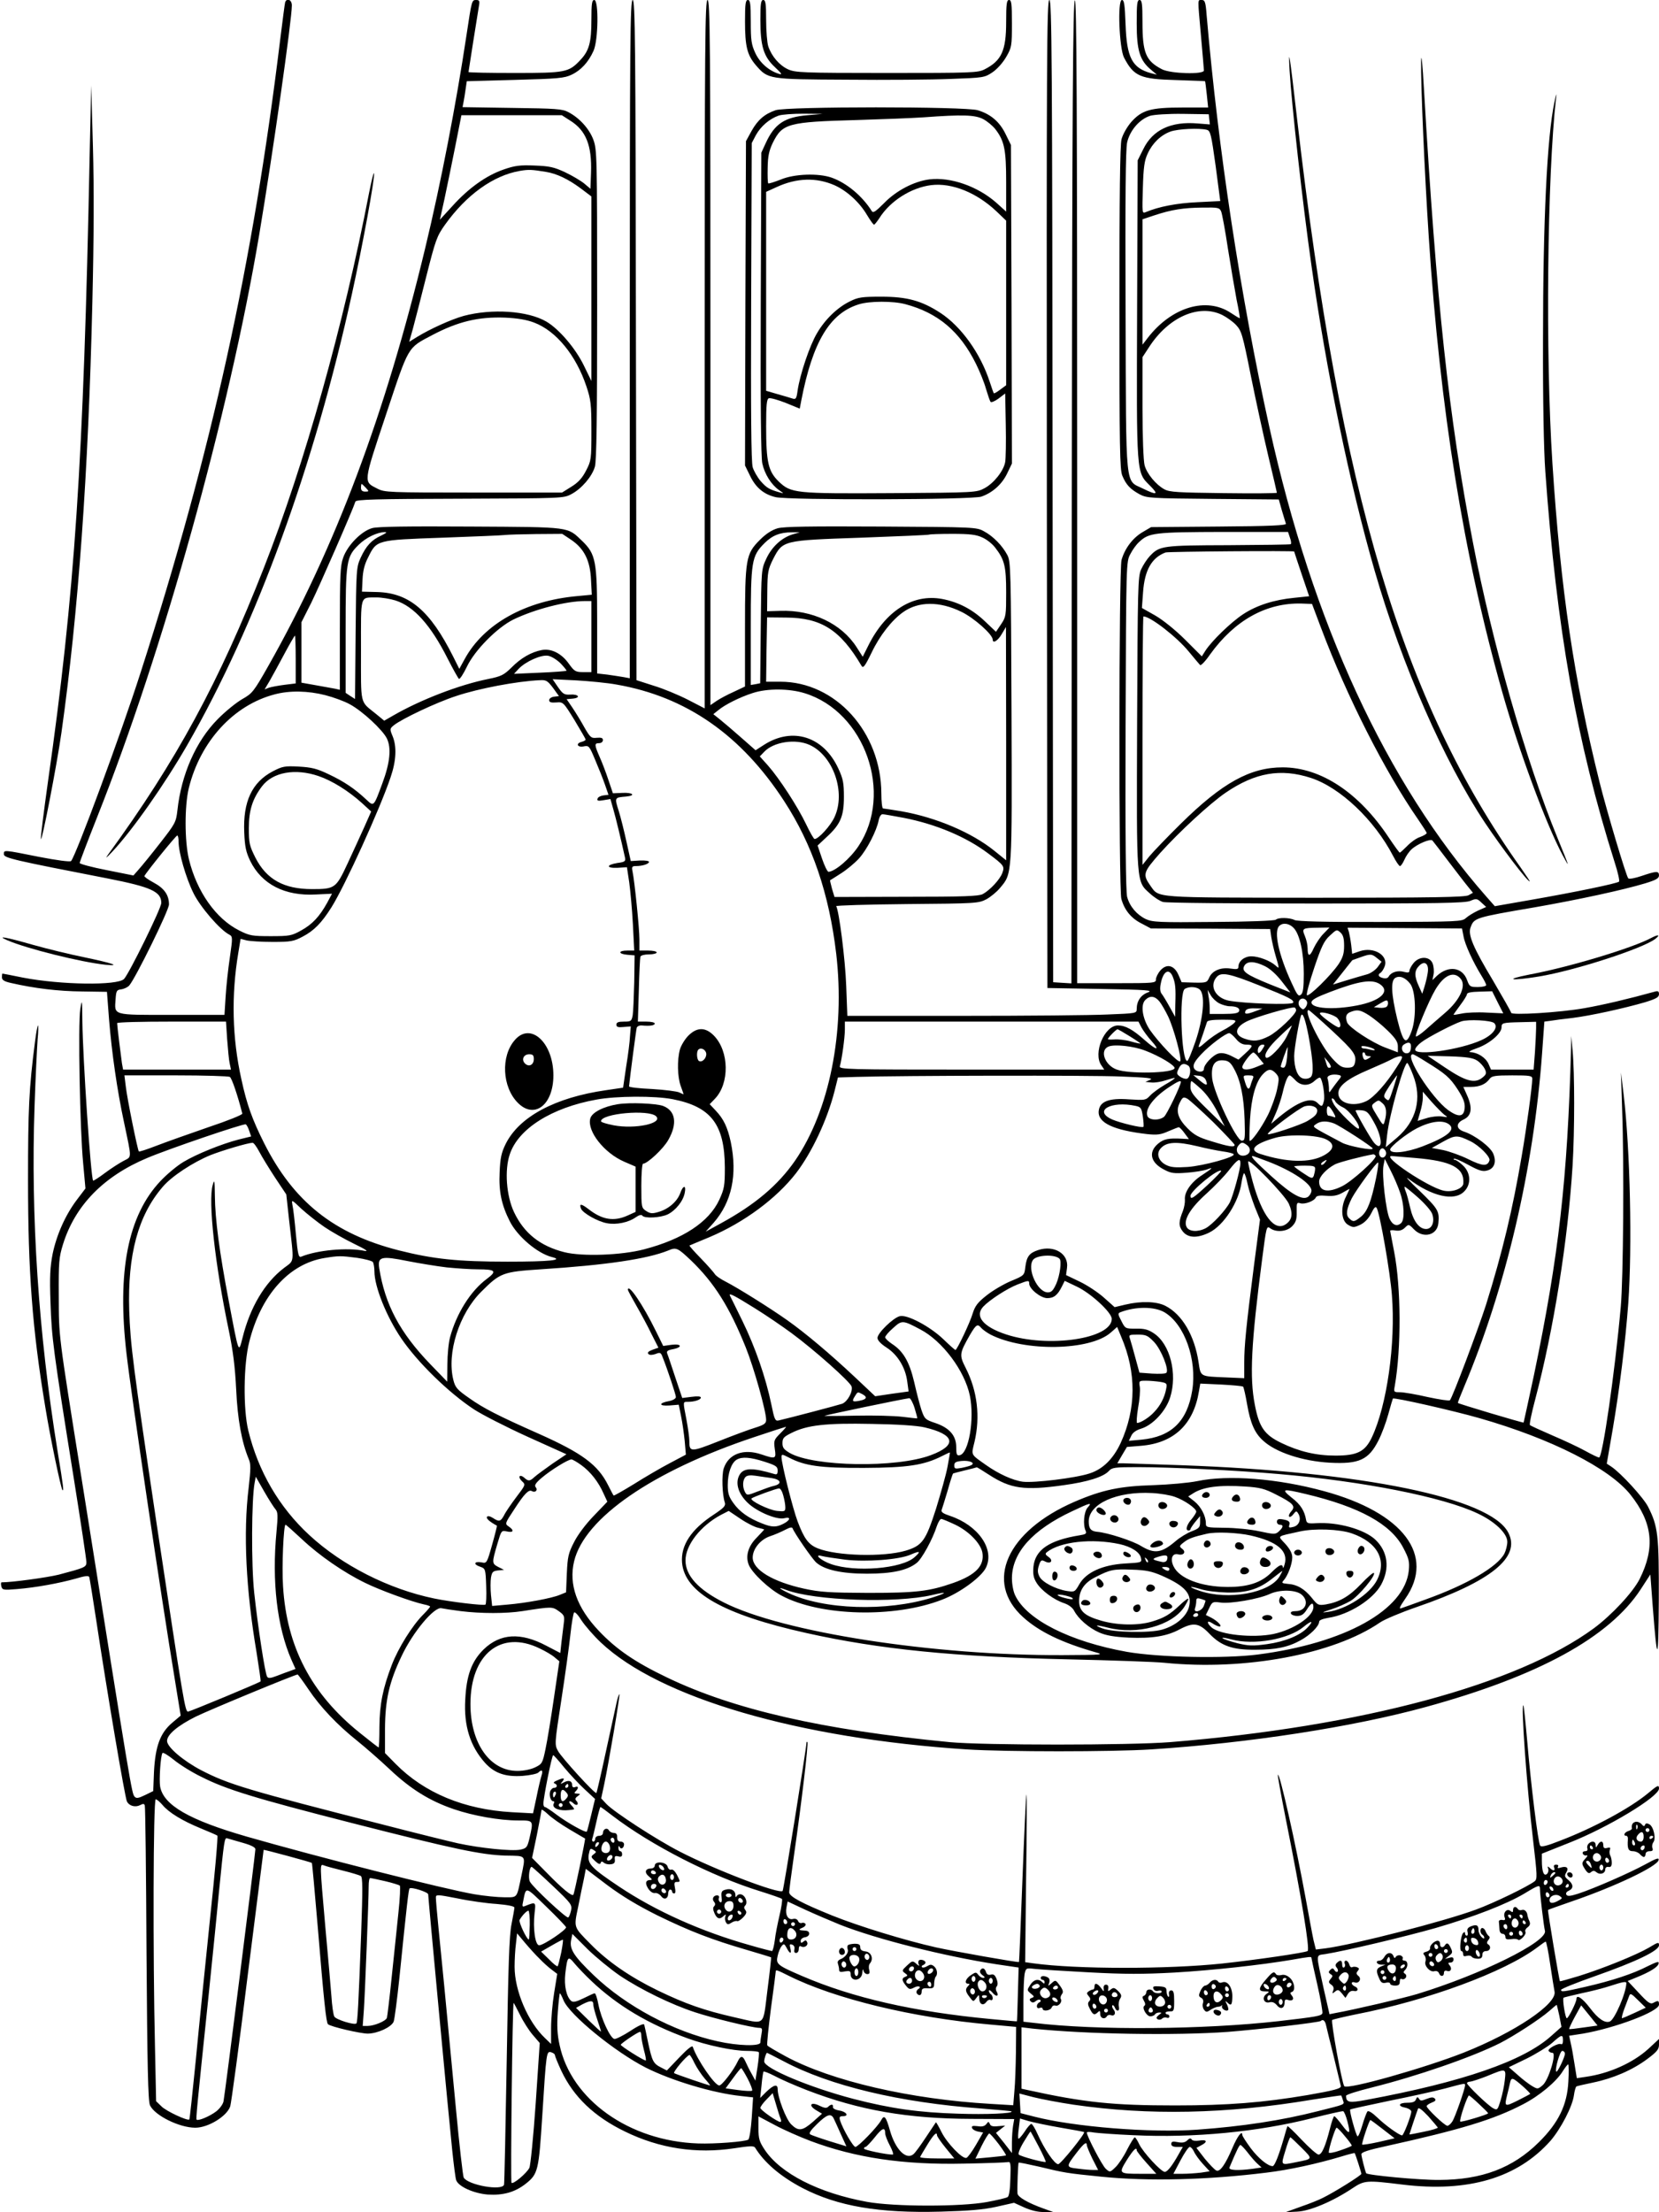 <?xml version="1.0" standalone="no"?>
<!DOCTYPE svg PUBLIC "-//W3C//DTD SVG 20010904//EN"
 "http://www.w3.org/TR/2001/REC-SVG-20010904/DTD/svg10.dtd">
<svg version="1.0" xmlns="http://www.w3.org/2000/svg"
 width="864pt" height="1152pt" viewBox="0 0 864 1152"
 preserveAspectRatio="xMidYMid meet">

<g transform="translate(0,1152) scale(0.1,-0.1)"
fill="#000000" stroke="none">
<path d="M1485 11508 c-2 -7 -13 -92 -25 -188 -143 -1177 -357 -2149 -727
-3300 -105 -328 -338 -957 -363 -984 -6 -5 -74 4 -167 22 -185 37 -183 37
-183 14 0 -20 50 -31 543 -127 223 -44 277 -68 277 -127 0 -28 -167 -367 -194
-396 -34 -35 -328 -31 -526 7 -58 12 -106 21 -107 21 -2 0 -3 -9 -3 -19 0 -14
11 -22 48 -30 121 -28 248 -43 368 -44 l131 -2 11 -145 c14 -171 42 -368 78
-535 41 -195 41 -177 -2 -200 -21 -11 -65 -39 -97 -63 -32 -24 -60 -42 -62
-40 -12 12 -54 639 -56 828 -1 117 -2 121 -11 65 -12 -77 -2 -627 15 -802 l12
-132 -44 -58 c-60 -79 -106 -182 -127 -283 -13 -68 -16 -117 -11 -254 6 -183
14 -246 122 -919 36 -225 65 -419 65 -432 0 -26 -8 -29 -144 -65 -61 -15 -243
-40 -298 -40 -3 0 -4 -9 -1 -21 5 -19 11 -20 82 -14 98 8 218 30 304 54 50 15
69 17 72 8 2 -7 18 -104 35 -217 57 -378 151 -933 161 -951 12 -24 44 -32 69
-19 15 8 21 8 24 -2 3 -7 7 -355 9 -773 4 -582 8 -766 18 -788 24 -53 153
-117 236 -117 67 0 164 59 182 111 5 16 47 323 91 682 45 358 83 653 83 654 3
2 247 -64 251 -68 2 -2 15 -148 30 -324 33 -400 45 -508 54 -516 14 -13 169
-49 208 -49 51 1 121 33 134 62 5 13 18 115 30 228 39 386 48 461 53 466 9 9
97 -19 97 -31 0 -18 107 -1161 125 -1331 8 -77 17 -148 21 -158 13 -33 91 -68
164 -74 81 -5 142 12 199 57 63 50 67 69 85 351 21 336 22 339 46 333 11 -3
20 -10 20 -15 0 -5 15 -42 33 -81 64 -136 171 -239 332 -317 180 -88 371 -117
570 -87 76 12 101 13 107 4 49 -80 134 -152 249 -212 182 -94 397 -131 719
-122 143 4 220 10 288 25 l93 21 55 -25 c34 -15 72 -24 102 -23 l47 0 -50 18
c-81 29 -135 60 -136 79 -2 30 3 157 6 160 2 2 50 -8 107 -21 132 -32 144 -34
323 -52 246 -25 553 -17 860 21 118 14 268 47 394 85 35 11 65 18 66 17 4 -5
35 -102 35 -108 0 -8 -139 -95 -200 -125 -19 -10 -71 -31 -115 -46 l-80 -29
61 3 c66 3 185 53 288 122 62 41 72 42 259 19 343 -42 600 34 772 228 54 63
114 178 122 237 3 23 9 43 13 46 4 2 42 11 86 20 106 22 205 65 282 122 51 38
62 51 62 76 l0 29 -56 -52 c-81 -73 -204 -128 -325 -145 l-47 -7 -12 74 c-6
40 -15 90 -20 110 l-8 37 72 11 c168 29 396 115 396 151 0 22 -4 23 -30 9 -15
-8 -28 1 -75 52 l-58 62 44 18 c72 29 114 55 117 73 3 13 -8 10 -57 -14 -77
-40 -188 -76 -323 -107 -118 -27 -128 -28 -128 -16 0 5 79 37 176 71 216 76
334 133 334 161 0 18 -4 17 -52 -12 -65 -38 -237 -108 -365 -148 -53 -16 -98
-29 -99 -27 -4 4 -65 369 -62 371 2 2 59 22 128 46 224 77 442 181 448 214 3
14 -12 9 -70 -23 -81 -44 -263 -124 -348 -152 -41 -13 -56 -15 -62 -6 -5 7 0
16 12 21 26 12 25 33 -2 56 -20 16 -21 22 -11 39 15 24 2 35 -28 26 -15 -5
-19 -4 -15 4 4 6 0 11 -9 11 -11 0 -15 -5 -11 -15 7 -18 -5 -20 -23 -2 -11 10
-13 9 -8 -5 3 -9 0 -21 -7 -27 -16 -13 -26 13 -26 70 l0 36 143 57 c201 79
467 240 467 282 0 21 -7 18 -58 -25 -93 -77 -281 -179 -456 -246 -71 -28 -100
-35 -105 -26 -11 17 -48 317 -67 541 -9 102 -18 187 -20 189 -14 15 17 -419
50 -699 22 -189 23 -205 8 -217 -37 -28 -212 -113 -305 -147 -161 -60 -634
-182 -784 -202 l-50 -6 -12 48 c-6 27 -24 125 -41 218 -52 284 -135 654 -145
644 -2 -2 16 -102 40 -223 83 -415 128 -687 115 -695 -15 -9 -268 -46 -445
-65 -284 -30 -759 -30 -983 1 l-43 6 5 442 c4 242 4 437 2 431 -3 -5 -12 -203
-21 -440 -9 -236 -17 -431 -18 -432 -4 -4 -342 56 -432 76 -160 36 -399 109
-541 166 -158 64 -224 99 -224 121 0 8 11 95 25 192 39 270 76 584 70 590 -3
3 -5 1 -5 -4 0 -26 -119 -766 -124 -771 -17 -18 -352 110 -536 205 -121 62
-342 206 -382 248 l-27 29 15 70 c25 117 84 468 80 472 -2 3 -9 -17 -15 -44
-6 -26 -31 -142 -56 -257 -25 -116 -47 -211 -49 -213 -7 -7 -182 185 -200 219
-18 33 -18 36 18 269 20 130 41 283 47 340 6 57 15 108 19 112 4 5 22 -14 39
-42 18 -27 63 -79 100 -114 306 -289 1030 -500 1906 -557 205 -13 753 -13 960
0 508 33 1049 116 1431 221 587 161 956 363 1119 613 l50 77 12 -161 c24 -311
30 -306 32 29 1 340 -4 382 -56 485 -24 47 -141 175 -192 209 l-23 15 31 179
c36 212 66 453 81 655 21 297 10 798 -24 1088 l-14 115 6 -190 c11 -294 6
-885 -7 -1030 -31 -345 -95 -785 -113 -785 -5 0 -37 15 -71 34 -34 19 -111 55
-172 81 -60 26 -113 50 -117 54 -4 3 9 65 28 136 95 359 170 827 194 1215 11
182 11 484 0 600 l-7 75 -1 -65 c-18 -677 -64 -1082 -193 -1700 -29 -135 -53
-246 -54 -248 -2 -3 -337 97 -342 102 -2 1 13 39 32 84 217 516 362 1133 406
1734 l12 168 31 4 c17 3 69 10 116 15 95 12 268 50 378 82 58 18 72 26 72 42
0 15 -5 18 -22 13 -137 -38 -269 -69 -366 -86 -129 -23 -382 -38 -382 -24 0 5
-43 80 -94 167 -105 175 -132 240 -117 278 18 49 22 51 333 104 229 40 464 91
576 125 56 17 72 26 72 41 0 24 -12 24 -89 -2 -35 -12 -66 -18 -71 -13 -11 12
-111 347 -149 499 -134 538 -203 1002 -246 1663 -37 568 -27 1496 19 1902 4
29 0 22 -8 -20 -39 -181 -60 -620 -60 -1240 -1 -313 4 -574 12 -685 59 -821
163 -1408 361 -2035 17 -52 27 -98 23 -101 -11 -10 -230 -55 -447 -93 l-200
-35 -45 51 c-521 593 -904 1423 -1129 2443 -152 691 -266 1442 -327 2148 -5
66 -9 77 -25 77 -23 0 -22 14 -4 -190 8 -91 15 -171 15 -177 0 -22 -173 -17
-218 6 -85 44 -102 85 -102 248 0 94 -3 113 -15 113 -13 0 -15 -20 -15 -122 0
-140 16 -192 73 -240 l32 -27 -31 8 c-98 27 -126 81 -132 254 -4 103 -7 127
-19 127 -24 0 -14 -252 11 -300 51 -98 85 -112 271 -117 83 -3 151 -5 151 -6
1 -1 5 -32 9 -69 l7 -68 -134 0 c-166 0 -211 -13 -267 -76 -22 -26 -43 -63
-50 -89 -8 -30 -11 -297 -11 -880 0 -729 2 -840 15 -872 20 -48 41 -70 90 -97
38 -20 55 -21 382 -24 l343 -3 16 -57 c9 -31 19 -62 21 -69 4 -9 -79 -13 -349
-15 l-353 -3 -46 -27 c-50 -30 -91 -84 -108 -144 -14 -52 -15 -1713 -1 -1765
16 -58 51 -101 105 -128 l49 -26 311 -1 310 -2 6 -43 c4 -24 14 -68 23 -98 20
-68 20 -68 -2 -48 -27 24 -87 47 -125 47 -36 0 -67 -25 -67 -53 0 -14 -7 -16
-40 -11 -51 8 -96 -10 -112 -46 -12 -27 -15 -28 -78 -27 l-66 2 -16 37 c-22
52 -62 62 -95 24 -13 -15 -23 -36 -23 -47 0 -18 -9 -19 -205 -19 l-205 0 0
2561 c0 2044 -3 2560 -12 2557 -10 -4 -14 -527 -16 -2562 l-2 -2557 -48 3 -47
3 -3 2558 c-2 2265 -4 2557 -17 2557 -13 0 -15 -291 -13 -2572 l3 -2573 279
-5 c240 -4 274 -7 244 -18 -36 -13 -58 -45 -58 -86 0 -23 -2 -23 -152 -29 -83
-4 -422 -7 -753 -7 l-602 0 -6 158 c-5 136 -37 388 -52 413 -3 4 162 9 367 11
363 3 374 4 415 25 22 12 55 39 72 60 63 75 62 60 59 919 -3 738 -4 781 -22
814 -26 49 -74 98 -121 123 -39 22 -50 22 -535 25 -373 2 -506 0 -540 -9 -30
-9 -60 -28 -92 -60 -74 -74 -78 -98 -78 -458 l0 -306 -57 -27 c-32 -14 -73
-36 -91 -48 l-32 -22 0 1836 c0 1625 -2 1836 -15 1836 -13 0 -15 -212 -15
-1844 l0 -1845 -87 45 c-49 25 -128 58 -178 73 l-90 29 -3 1771 c-2 1565 -4
1771 -17 1771 -13 0 -15 -204 -15 -1766 l0 -1766 -32 6 c-18 3 -56 9 -85 13
l-53 6 0 273 c0 311 -7 348 -77 416 -80 76 -53 73 -580 76 -327 2 -485 0 -514
-8 -56 -15 -130 -90 -152 -155 -15 -41 -17 -96 -17 -368 l0 -319 -27 6 c-16 3
-61 11 -100 18 l-73 13 0 157 0 158 51 101 c42 85 217 485 230 527 4 11 108
14 544 15 537 2 540 2 581 24 53 28 107 91 122 142 9 28 12 262 12 844 0 781
-1 808 -20 860 -21 56 -72 113 -130 143 -31 17 -65 19 -293 22 l-258 4 5 26
c3 15 8 45 11 68 l6 41 252 7 c224 6 257 9 294 27 49 23 88 66 114 124 25 54
28 265 4 265 -12 0 -15 -18 -15 -105 0 -116 -12 -160 -58 -208 -60 -64 -77
-67 -342 -67 -132 0 -240 2 -240 5 0 4 46 294 55 348 4 22 1 27 -15 27 -23 0
-23 -1 -50 -180 -54 -360 -134 -774 -215 -1110 -209 -870 -468 -1560 -817
-2177 -77 -136 -84 -144 -137 -174 -31 -18 -88 -64 -128 -105 -112 -113 -189
-287 -209 -474 -7 -61 -11 -69 -90 -170 -45 -58 -95 -119 -111 -137 l-28 -32
-140 28 c-77 15 -140 32 -140 37 0 5 41 113 91 239 344 865 686 2095 844 3033
71 423 170 1119 170 1194 0 29 -26 41 -35 16z m4813 -609 l3 -27 -63 5 c-140
12 -235 -33 -284 -134 l-29 -58 -3 -774 c-3 -873 -5 -848 68 -921 46 -46 35
-50 -36 -15 -96 48 -89 -27 -92 920 -2 600 0 845 8 883 14 62 64 121 120 139
20 6 93 11 170 10 l135 -2 3 -26z m-3327 -8 c81 -51 112 -129 107 -270 l-3
-84 -32 27 c-17 14 -62 41 -100 59 -58 27 -81 32 -159 35 -76 3 -102 0 -162
-21 -90 -31 -182 -97 -265 -189 l-66 -72 24 109 c13 61 38 183 56 273 l32 162
261 0 262 0 45 -29z m3314 -47 c19 -5 23 -23 46 -188 l24 -183 -120 -6 c-107
-5 -200 -23 -269 -52 -18 -8 -18 -2 -14 126 3 108 8 143 25 179 25 55 69 97
119 115 39 14 151 19 189 9z m-3442 -219 c56 -9 115 -37 180 -85 l57 -43 0
-481 0 -480 -39 80 c-43 89 -129 190 -195 229 -97 57 -284 69 -431 30 -65 -18
-175 -68 -242 -109 l-42 -26 19 67 c10 38 42 160 70 273 48 190 55 210 97 269
112 157 252 257 390 281 47 8 62 7 136 -5z m3517 -207 c5 -13 21 -99 35 -193
15 -93 35 -212 45 -265 11 -52 18 -96 17 -97 -2 -1 -22 11 -46 27 -128 86
-310 31 -434 -130 l-27 -35 0 327 0 326 63 21 c88 29 149 39 250 40 82 1 88 0
97 -21z m5 -538 c22 -11 55 -34 72 -52 29 -31 34 -48 78 -268 26 -129 67 -317
91 -418 24 -101 44 -185 44 -188 0 -3 -125 -4 -277 -2 -238 3 -282 5 -309 20
-44 24 -91 81 -103 125 -6 22 -11 148 -11 300 l0 263 34 52 c101 157 260 227
381 168z m-3583 -40 c114 -43 218 -170 272 -332 23 -69 26 -92 26 -231 0 -150
-1 -156 -28 -208 -20 -39 -41 -62 -77 -84 l-48 -30 -461 0 c-441 0 -463 1
-500 20 -74 38 -76 24 44 385 121 364 111 346 241 415 135 71 241 96 379 91
65 -3 113 -11 152 -26z m-877 -860 c18 -19 17 -20 -3 -20 -15 0 -22 6 -22 20
0 11 2 20 3 20 2 0 12 -9 22 -20z m80 -249 c-50 -23 -78 -53 -107 -116 -22
-49 -23 -60 -26 -392 l-3 -343 -25 16 -24 16 0 322 c0 364 3 386 69 450 38 37
96 65 136 65 13 0 5 -6 -20 -18z m2142 6 c-57 -18 -107 -64 -136 -126 -26 -56
-26 -56 -29 -352 l-3 -297 -25 -5 -24 -4 0 302 c0 342 4 369 71 436 41 41 81
57 144 57 l40 0 -38 -11z m2591 -17 c6 -16 8 -31 4 -34 -4 -2 -150 -4 -324 -5
-345 -1 -359 -3 -410 -57 -15 -16 -35 -47 -45 -69 -17 -37 -18 -93 -21 -799
-3 -854 -5 -824 68 -890 22 -20 52 -39 67 -43 16 -5 375 -8 798 -8 634 0 776
2 803 14 30 13 35 12 57 -9 l25 -23 -43 -19 c-23 -11 -51 -28 -63 -39 -20 -18
-39 -19 -446 -20 -291 -1 -432 3 -446 10 -25 13 -85 14 -97 2 -6 -6 -145 -11
-325 -12 -286 -3 -318 -1 -353 15 -47 23 -84 66 -97 116 -7 26 -10 320 -8 892
3 852 3 853 25 893 11 22 32 51 46 63 51 48 79 51 439 52 l336 0 10 -30z
m-3742 -12 c67 -46 98 -108 102 -209 l4 -76 -74 -7 c-272 -24 -488 -145 -588
-328 l-28 -51 -32 64 c-120 239 -228 331 -395 336 l-80 2 3 63 c2 45 10 79 30
117 44 89 42 89 387 101 165 6 311 12 325 14 14 2 86 4 161 5 l137 1 48 -32z
m2140 13 c23 -10 53 -34 67 -53 49 -63 57 -98 57 -233 0 -119 -1 -128 -26
-165 l-27 -40 -58 55 c-65 62 -138 100 -223 116 -152 28 -294 -62 -384 -243
l-29 -58 -32 50 c-79 123 -232 195 -398 189 l-68 -2 1 107 c1 97 4 111 30 164
51 98 48 98 459 112 193 7 352 14 354 16 2 2 56 4 120 4 92 0 125 -4 157 -19z
m1624 -73 c0 -2 18 -55 39 -118 l39 -115 -77 -8 c-105 -10 -196 -39 -266 -85
-63 -41 -164 -139 -197 -190 l-19 -30 -87 87 c-50 50 -116 103 -156 126 l-69
39 6 82 c8 115 45 180 117 207 14 5 670 10 670 5z m-4680 -255 c96 -31 183
-128 271 -302 28 -55 55 -103 59 -106 5 -3 23 25 41 62 41 87 158 205 243 247
112 54 275 96 372 96 l34 0 0 -185 0 -185 -43 0 c-39 0 -46 4 -74 43 -38 54
-91 81 -141 72 -54 -10 -109 -41 -158 -91 -40 -39 -53 -46 -122 -60 -150 -30
-352 -108 -494 -190 l-47 -27 -45 37 c-83 67 -76 39 -76 331 0 296 -7 272 81
274 26 0 70 -7 99 -16z m2947 -59 c66 -32 163 -118 163 -145 0 -22 27 -6 47
29 l22 37 1 -607 0 -608 -62 50 c-118 95 -302 173 -482 205 -49 8 -93 15 -97
15 -5 0 -9 35 -9 78 -1 319 -238 582 -526 582 l-74 0 2 168 3 167 100 -1 c182
-1 282 -65 391 -250 9 -16 17 -7 54 69 42 88 105 168 163 209 79 57 190 58
304 2z m1873 -84 c135 -359 332 -747 506 -998 24 -35 44 -66 44 -70 0 -5 -16
-14 -35 -21 -19 -6 -49 -28 -67 -47 -18 -18 -35 -34 -38 -34 -3 0 -28 35 -57
78 -155 234 -354 366 -553 366 -169 0 -315 -81 -530 -293 -70 -69 -144 -146
-164 -170 l-36 -45 0 647 c0 356 2 647 5 647 36 0 174 -107 236 -183 28 -34
55 -66 59 -70 4 -5 28 20 52 55 128 178 293 270 477 265 l54 -2 47 -125z
m-5340 -164 l0 -125 -57 -7 c-32 -4 -69 -11 -82 -15 l-23 -9 25 42 c14 24 48
87 77 141 28 53 54 97 56 97 2 0 4 -56 4 -124z m1380 -21 c18 -19 32 -36 30
-38 -3 -2 -65 -7 -139 -10 l-134 -6 24 26 c36 38 118 75 154 68 17 -3 46 -21
65 -40z m-40 -127 l31 -43 -26 -3 c-14 -2 -25 -10 -25 -18 0 -11 10 -14 37
-12 36 3 37 2 95 -92 31 -52 58 -98 58 -101 0 -4 -9 -9 -20 -12 -33 -8 -24
-30 9 -24 28 6 30 3 61 -71 18 -42 41 -100 51 -129 l18 -52 -26 -3 c-15 -2
-29 -9 -31 -17 -4 -11 3 -13 31 -8 l36 6 15 -53 c13 -44 41 -161 61 -252 4
-19 -1 -23 -40 -28 -60 -10 -58 -28 2 -25 l48 3 12 -79 c6 -44 15 -142 19
-217 l7 -138 -36 0 c-49 0 -48 -18 1 -22 l37 -3 -2 -140 c-2 -77 -5 -155 -8
-172 -6 -31 -9 -33 -45 -33 -30 0 -40 -4 -40 -16 0 -12 9 -15 38 -12 l37 3 -4
-50 c-1 -28 -10 -99 -20 -159 l-16 -110 -88 -13 c-267 -38 -454 -139 -524
-281 -22 -45 -28 -73 -31 -147 -5 -100 10 -170 53 -255 40 -79 144 -167 219
-186 65 -16 -10 -24 -231 -24 -258 0 -385 13 -567 59 -337 86 -547 253 -701
559 -61 122 -89 198 -118 332 -48 215 -53 437 -16 658 l12 73 31 -8 c17 -4 78
-8 136 -8 94 0 110 3 155 27 60 31 100 72 151 153 70 111 253 513 308 677 30
87 33 162 10 216 -15 36 -14 38 8 56 42 33 218 117 322 151 118 40 321 78 438
83 32 2 40 -3 68 -40z m332 17 c361 -63 648 -262 872 -607 147 -226 234 -482
271 -795 47 -405 -35 -817 -215 -1078 -89 -128 -208 -228 -385 -325 l-80 -44
42 47 c94 108 124 249 89 419 -17 79 -38 122 -79 165 l-31 33 27 28 c77 80 75
247 -5 329 -44 45 -88 45 -133 0 -18 -18 -38 -51 -44 -72 -15 -55 -13 -142 4
-190 8 -22 15 -41 15 -43 0 -1 -10 3 -22 9 -12 6 -76 14 -142 18 -67 3 -121 9
-120 14 6 59 37 295 40 305 2 7 14 13 26 12 43 -4 68 0 68 10 0 6 -20 10 -44
10 l-44 0 5 163 c2 89 6 168 8 175 3 7 21 12 45 12 22 0 40 5 40 10 0 6 -20
10 -45 10 l-45 0 0 58 c0 57 -25 303 -36 355 -5 23 -2 27 18 27 34 0 68 11 68
22 0 5 -21 8 -47 7 l-48 -3 -22 99 c-12 55 -30 128 -41 163 -22 69 -22 69 38
74 54 5 36 22 -19 19 l-49 -2 -23 68 c-12 37 -33 92 -46 121 -28 64 -28 72 -3
72 11 0 20 7 20 16 0 11 -8 14 -32 12 -29 -3 -34 1 -65 55 -18 33 -46 78 -62
102 l-30 44 32 3 c43 4 31 24 -13 21 -31 -2 -39 3 -64 39 l-28 41 123 -6 c68
-4 163 -13 211 -22z m979 -45 c314 -97 463 -522 280 -796 -44 -66 -122 -132
-156 -134 -6 0 -21 31 -34 69 l-23 68 47 44 c72 66 90 108 90 209 0 73 -4 94
-29 148 -77 167 -238 218 -386 124 l-45 -29 -75 66 c-41 36 -91 79 -110 94
l-35 28 25 20 c34 29 114 69 180 90 75 25 191 24 271 -1z m-2497 -10 c43 -11
100 -32 127 -47 67 -36 172 -134 194 -179 24 -50 16 -127 -24 -234 -45 -122
-44 -121 -83 -84 -62 58 -116 94 -194 131 -64 31 -91 37 -158 41 -74 4 -86 1
-136 -25 -108 -57 -155 -158 -148 -318 3 -74 9 -102 31 -148 60 -122 180 -184
342 -175 l84 4 -25 -47 c-40 -72 -77 -112 -135 -144 -50 -28 -61 -30 -159 -30
-97 0 -110 2 -165 30 -121 61 -220 202 -261 370 -23 95 -23 277 -1 370 60 244
233 433 447 489 78 21 174 19 264 -4z m2522 -259 c124 -56 190 -248 130 -376
-20 -45 -85 -116 -104 -114 -4 0 -24 35 -44 77 -44 92 -139 238 -198 305 l-43
48 23 24 c49 52 163 69 236 36z m-2558 -162 c71 -24 156 -77 226 -140 l49 -45
-35 -79 c-20 -44 -59 -130 -88 -192 -60 -129 -66 -133 -185 -133 -146 0 -237
50 -295 164 -31 62 -34 75 -34 154 0 93 19 152 69 218 56 73 172 94 293 53z
m5169 -10 c153 -50 331 -219 428 -406 15 -29 31 -53 36 -53 5 0 15 15 23 33 7
17 24 42 37 54 30 28 99 57 109 46 4 -4 41 -53 83 -108 42 -55 87 -114 102
-132 l26 -32 -23 -13 c-18 -10 -179 -13 -798 -13 -855 1 -812 -2 -859 63 -41
59 -38 69 51 170 98 109 259 258 341 314 154 105 287 128 444 77z m-2120 -208
c168 -33 325 -99 439 -185 83 -62 87 -67 74 -102 -13 -35 -65 -90 -102 -110
-21 -11 -101 -14 -399 -14 l-373 -1 -13 43 c-6 23 -11 43 -10 44 1 0 27 17 57
36 30 19 72 54 93 77 42 46 93 146 103 199 3 17 12 32 20 32 7 0 57 -9 111
-19z m-3777 -124 c0 -56 38 -188 77 -267 35 -72 138 -192 187 -217 18 -10 18
-14 3 -119 -9 -60 -19 -152 -22 -204 l-6 -95 -276 0 c-311 0 -297 -4 -291 83
3 43 6 47 29 50 15 2 34 11 42 20 33 38 207 392 207 422 0 49 -24 84 -80 114
-28 15 -50 31 -48 34 8 18 164 211 171 211 4 1 7 -14 7 -32z m5808 -450 c31
-33 52 -128 52 -238 0 -74 -4 -100 -15 -109 -13 -11 -20 -1 -49 63 -67 145
-93 266 -64 295 19 19 53 14 76 -11z m155 -29 c-18 -18 -40 -52 -51 -75 -20
-46 -32 -47 -32 -1 0 16 -6 44 -14 63 -17 41 -14 43 68 44 l60 1 -31 -32z
m729 -14 c7 -42 50 -135 94 -206 13 -21 24 -42 24 -48 0 -5 -19 -10 -43 -10
-40 0 -44 2 -56 35 -24 69 -98 79 -158 23 l-23 -22 6 30 c3 16 1 41 -5 57 -15
38 -70 39 -100 1 -12 -15 -21 -33 -21 -40 0 -9 -8 -10 -28 -5 -31 9 -66 -1
-79 -23 -5 -10 -16 -13 -31 -9 -24 6 -29 18 -11 28 5 4 15 18 20 32 22 58 -57
105 -131 79 l-38 -13 -5 46 c-3 25 -9 56 -12 68 l-7 22 298 -2 298 -2 8 -41z
m-622 -49 c0 -40 -6 -61 -29 -96 -40 -59 -157 -174 -165 -161 -3 6 14 70 39
144 37 110 51 139 81 166 34 32 36 33 55 16 14 -13 19 -30 19 -69z m171 -64
l24 -19 -21 -29 c-12 -15 -36 -32 -55 -37 -19 -5 -66 -19 -106 -31 l-71 -22
50 63 c27 35 51 64 51 64 1 0 20 7 42 15 53 19 59 18 86 -4z m-584 -42 c27
-13 60 -43 88 -79 l45 -58 -106 42 c-125 51 -149 68 -134 96 14 26 52 26 107
-1z m848 -38 c-3 -20 -11 -52 -17 -71 l-11 -35 -18 40 c-24 52 -24 80 2 106
30 30 53 9 44 -40z m-1327 -18 c13 -33 16 -57 13 -143 l-1 -65 -30 54 c-16 29
-35 60 -41 67 -7 9 -9 28 -4 51 12 66 44 84 63 36z m449 -44 c158 -63 185 -77
177 -91 -8 -12 -255 -4 -334 11 -71 14 -104 78 -63 124 24 26 65 18 220 -44z
m1051 33 c29 -37 -6 -112 -84 -178 -32 -27 -77 -67 -101 -88 -24 -21 -46 -36
-49 -33 -7 7 67 186 101 243 46 78 98 100 133 56z m-263 -26 c28 -38 32 -170
8 -241 -29 -82 -44 -71 -76 57 -32 132 -35 202 -10 216 23 13 53 1 78 -32z
m-157 -2 c54 -38 0 -87 -121 -110 -124 -24 -237 -16 -237 16 0 13 25 27 96 54
152 58 221 69 262 40z m-937 -30 c26 -31 15 -148 -24 -264 -20 -58 -39 -105
-44 -105 -31 0 -43 356 -13 375 23 15 66 12 81 -6z m99 -69 c16 -8 40 -15 54
-15 36 0 55 -10 49 -26 -4 -10 -24 -14 -79 -14 l-74 0 0 29 c0 16 -2 44 -6 62
l-5 34 16 -27 c8 -15 29 -35 45 -43z m1450 5 l29 -57 -87 4 c-48 3 -106 0
-129 -5 -24 -5 -43 -8 -43 -6 0 2 16 24 35 50 19 25 35 51 35 57 0 8 23 12 65
13 l66 2 29 -58z m-1761 4 c11 -14 31 -49 45 -78 30 -64 73 -223 62 -233 -9
-10 -110 96 -157 163 -39 58 -51 131 -24 157 24 24 50 21 74 -9z m767 1 c4 -8
0 -22 -7 -31 -11 -13 -14 -13 -27 0 -17 17 -9 46 13 46 9 0 18 -7 21 -15z
m416 -27 c-5 -5 -22 -8 -38 -6 l-29 3 35 21 c28 17 36 18 38 6 2 -8 0 -18 -6
-24z m-472 -19 c0 -20 -96 -112 -142 -135 -52 -26 -80 -29 -126 -13 -56 19
-52 58 9 89 44 23 240 80 252 73 4 -2 7 -9 7 -14z m-210 -4 c-47 -18 -61 -18
-54 0 4 10 19 15 48 14 l41 -1 -35 -13z m396 -101 c117 -109 130 -128 120
-170 -5 -19 -13 -24 -40 -24 -28 0 -42 9 -80 51 -60 67 -149 249 -121 249 4 0
58 -48 121 -106z m195 78 c24 -16 68 -51 97 -80 40 -39 52 -58 52 -81 l0 -31
-66 25 c-71 27 -187 104 -198 130 -11 30 -6 46 17 55 36 14 51 12 98 -18z
m-173 -8 c21 -14 31 -54 14 -54 -12 0 -88 55 -97 70 -10 16 51 4 83 -16z
m-143 -99 c24 -131 28 -200 11 -214 -9 -8 -26 -11 -40 -7 -28 7 -46 53 -46
117 0 39 28 197 37 213 9 13 22 -27 38 -109z m-386 69 c-7 -8 -35 -27 -61 -40
-27 -14 -67 -41 -90 -62 -29 -26 -39 -31 -34 -17 7 18 31 89 42 123 2 8 27 12
80 12 68 0 75 -2 63 -16z m1353 -2 c22 -22 -7 -61 -66 -88 -111 -51 -346 -84
-346 -50 0 8 15 26 33 39 34 26 165 94 207 108 36 12 157 6 172 -9z m-6599
-84 c4 -51 9 -108 13 -125 l7 -33 -281 0 -281 0 -6 33 c-5 34 -25 196 -25 209
0 5 128 8 283 8 l284 0 6 -92z m4762 61 c9 -16 32 -48 52 -70 48 -53 26 -50
-37 6 -61 54 -99 75 -138 75 -70 0 -131 -145 -86 -208 l15 -22 -691 0 c-654 0
-691 1 -686 18 10 34 26 148 26 190 l0 42 765 0 764 0 16 -31z m2055 -3 c0
-18 -3 -74 -6 -124 l-7 -92 -111 0 -111 0 -13 30 c-15 33 -56 59 -94 61 -14 0
0 9 35 21 63 22 127 76 127 108 0 23 4 25 100 27 l80 2 0 -33z m-1299 -44
c-27 -53 -95 -122 -108 -109 -13 14 15 57 71 109 33 32 62 58 64 58 1 0 -11
-26 -27 -58z m-818 2 c31 -19 57 -37 57 -38 0 -2 -24 3 -52 11 -29 8 -68 12
-85 10 -18 -1 -33 -1 -33 2 0 7 43 51 50 51 3 0 31 -16 63 -36z m554 -14 c17
-21 34 -30 54 -30 37 0 37 -7 -6 -46 l-35 -32 -39 20 c-25 12 -48 17 -65 12
-28 -7 -76 -57 -76 -80 0 -23 -47 -17 -53 7 -4 16 6 34 40 70 44 47 127 109
145 109 5 0 21 -13 35 -30z m911 -47 c-2 -20 -9 -28 -23 -28 -23 0 -33 34 -13
46 26 17 39 10 36 -18z m-1384 -14 c74 -28 158 -78 153 -92 -8 -26 -239 -31
-303 -6 -61 23 -88 100 -41 119 31 13 129 3 191 -21z m609 5 c-9 -15 -19 -21
-21 -15 -6 19 6 41 23 41 14 0 13 -3 -2 -26z m586 0 c3 -4 -5 -4 -19 -1 -14 4
-31 7 -37 7 -7 0 -13 4 -13 9 0 10 58 -3 69 -15z m-456 -41 c-4 -36 -10 -53
-19 -53 -8 0 -14 3 -14 6 0 9 34 103 36 101 1 -1 -1 -26 -3 -54z m-3025 21 c3
-23 -21 -49 -38 -39 -11 7 -14 48 -3 59 13 13 38 1 41 -20z m2880 -25 l24 -29
-36 -15 c-45 -19 -76 -19 -76 -1 0 15 47 76 58 75 4 0 18 -13 30 -30z m552 21
c0 -5 8 -10 18 -10 14 0 15 -2 2 -10 -22 -14 -27 -12 -33 10 -3 11 -1 20 4 20
5 0 9 -4 9 -10z m315 -38 c104 -64 126 -83 167 -146 30 -47 38 -69 36 -96 -4
-47 -31 -50 -86 -11 -87 64 -232 291 -184 291 4 0 34 -17 67 -38z m-151 -29
c-54 -86 -119 -158 -158 -177 -69 -33 -146 -11 -146 41 0 38 48 76 157 122 54
23 109 48 123 56 14 8 33 14 43 15 15 0 12 -10 -19 -57z m419 34 c16 -10 33
-30 40 -44 10 -22 8 -28 -13 -45 -40 -32 -87 -19 -193 52 l-92 62 116 -3 c89
-3 121 -8 142 -22z m-764 -36 c-13 -4 -15 -2 -24 29 l-8 25 21 -25 c11 -14 16
-27 11 -29z m-502 -7 c34 -60 51 -147 55 -266 3 -99 2 -108 -15 -108 -28 0
-146 250 -154 324 -7 69 12 99 61 94 24 -2 36 -12 53 -44z m932 -32 c48 -122
18 -240 -84 -327 l-58 -49 7 63 c12 110 92 389 106 375 5 -5 18 -33 29 -62z
m-1171 49 c18 -11 11 -65 -8 -69 -9 -1 -24 4 -35 12 -17 12 -18 17 -7 40 12
27 27 32 50 17z m457 -41 c17 -19 18 -26 6 -83 -7 -34 -28 -93 -47 -132 -34
-68 -89 -145 -96 -135 -2 3 -1 52 2 110 7 114 30 197 67 236 27 29 44 30 68 4z
m322 -40 c-12 -15 -27 -36 -34 -46 -11 -17 -12 -16 -12 13 -1 17 -4 38 -7 46
-6 16 25 26 58 19 16 -4 16 -7 -5 -32z m-5770 22 c10 -6 40 -93 65 -191 2 -6
-78 -38 -177 -71 -98 -34 -220 -77 -269 -96 -49 -19 -91 -33 -93 -30 -6 6 -61
275 -68 339 l-7 57 268 0 c148 0 274 -4 281 -8z m4643 2 c136 -5 169 -9 150
-17 l-25 -11 31 -3 c17 -2 50 3 74 11 25 8 46 14 48 12 2 -2 -21 -18 -50 -34
-29 -17 -64 -42 -78 -57 -23 -25 -27 -25 -109 -20 -107 8 -154 -11 -159 -61
-6 -61 78 -100 254 -120 50 -5 69 -3 109 15 26 11 51 21 54 21 4 0 18 -14 30
-31 l23 -31 -34 2 c-73 4 -97 -1 -127 -26 -52 -44 -39 -99 32 -135 35 -19 52
-21 117 -16 42 3 88 11 103 16 39 15 34 9 -22 -28 -57 -36 -94 -89 -90 -128 1
-16 -4 -41 -10 -58 -23 -57 -24 -79 -1 -108 27 -34 75 -36 137 -6 76 37 155
159 169 262 4 26 10 47 13 47 4 0 12 -24 18 -54 6 -30 24 -84 38 -121 l27 -66
-31 -237 c-41 -320 -51 -417 -51 -510 l0 -79 -92 4 c-141 6 -134 2 -146 80
-21 139 -86 249 -173 293 -45 23 -126 26 -209 6 l-55 -13 -55 49 c-30 27 -87
65 -127 84 l-71 34 5 38 c10 73 -67 120 -151 92 -45 -15 -59 -33 -66 -87 -5
-44 -5 -45 -75 -74 -38 -16 -96 -50 -127 -75 -46 -36 -60 -55 -72 -93 -13 -46
-82 -191 -90 -191 -3 0 -31 25 -63 56 -70 67 -189 130 -227 120 -35 -9 -116
-88 -116 -113 0 -13 17 -31 48 -51 57 -37 98 -104 107 -177 l7 -51 -87 -12
-87 -13 -104 98 c-132 124 -258 230 -354 298 -92 65 -257 168 -321 201 -26 13
-52 31 -56 39 -5 8 -37 45 -72 81 -35 36 -62 66 -60 68 2 1 49 21 105 44 179
76 348 201 450 333 82 107 162 277 200 426 l18 72 96 3 c237 7 1222 9 1380 2z
m441 -21 c11 -29 1 -28 -36 3 l-30 25 29 -3 c19 -2 32 -11 37 -25z m244 10
c-4 -10 -10 -26 -12 -35 -8 -27 -17 -22 -29 17 -11 35 -11 35 19 35 24 0 28
-3 22 -17z m221 -8 c29 -31 70 -32 101 -3 13 12 26 19 29 15 12 -12 25 -91 19
-119 -8 -32 -11 -34 -33 -12 -33 34 -104 7 -204 -76 l-38 -32 24 54 c13 29 29
78 36 108 13 57 27 90 37 90 3 0 16 -11 29 -25z m512 -37 c-25 -76 -24 -74
-42 -59 -13 11 -10 20 21 67 20 30 37 54 39 54 1 0 -7 -28 -18 -62z m722 44
c0 -36 -29 -252 -55 -402 -47 -277 -100 -500 -186 -775 -39 -122 -174 -482
-188 -497 -3 -4 -55 4 -116 17 -60 14 -125 25 -144 25 -32 0 -33 1 -27 33 34
195 33 511 -3 697 -11 58 -21 108 -21 111 0 3 13 4 29 1 19 -3 35 2 48 15 19
19 20 19 47 -9 48 -49 121 -31 127 32 6 64 -1 74 -98 169 -54 51 -79 79 -57
62 122 -92 238 -118 289 -66 38 37 35 98 -6 136 -17 16 -36 29 -42 29 -6 0 -8
3 -5 6 4 3 37 -11 75 -32 53 -29 74 -36 96 -30 39 9 52 44 34 88 -15 36 -95
96 -152 115 -43 14 -44 44 -3 63 42 19 48 60 19 125 l-20 45 40 0 c45 0 77 14
97 42 11 15 28 18 118 18 93 0 104 -2 104 -18z m-1830 -16 c0 -18 -74 -172
-88 -182 -27 -21 -80 -18 -87 6 -12 38 37 100 120 153 38 25 55 32 55 23z
m106 -38 c28 -26 61 -72 84 -118 l38 -75 -89 87 c-74 72 -89 91 -89 117 0 17
2 31 5 31 3 0 26 -19 51 -42z m1266 -133 c20 -14 20 -14 -13 -9 -19 3 -55 -1
-80 -9 l-46 -14 13 45 c8 25 14 59 14 76 l0 31 46 -53 c25 -28 55 -58 66 -67z
m-4019 81 c200 -39 271 -131 272 -356 0 -95 -3 -111 -29 -168 -54 -116 -189
-205 -392 -258 -118 -31 -321 -38 -414 -15 -127 32 -211 99 -263 209 -40 85
-50 219 -22 301 44 133 218 243 452 285 103 19 303 20 396 2z m2815 -119 c61
-61 112 -115 112 -119 0 -14 -31 -9 -118 18 -68 20 -92 33 -127 68 -51 51 -63
92 -40 135 14 28 18 30 38 20 12 -7 73 -62 135 -122z m636 108 c3 -8 21 -23
41 -32 33 -16 94 -97 81 -110 -7 -8 -108 90 -129 126 -10 17 -14 31 -9 31 6 0
12 -7 16 -15z m248 -12 c18 -16 22 -48 9 -93 -6 -23 -9 -21 -39 29 -31 50 -32
54 -15 67 23 17 23 17 45 -3z m-1287 -12 c27 -6 30 -11 37 -56 4 -27 5 -51 3
-53 -7 -7 -120 20 -162 38 -102 45 -8 99 122 71z m945 -24 c0 -19 -12 -31 -50
-54 -35 -21 -200 -76 -207 -69 -8 8 164 137 192 145 32 9 65 -2 65 -22z m83
-8 c15 -27 15 -31 1 -25 -8 3 -20 6 -25 6 -5 0 -9 11 -9 25 0 34 11 31 33 -6z
m213 -54 c46 -81 46 -157 1 -107 -15 16 -97 159 -97 169 0 2 14 3 32 1 27 -3
36 -12 64 -63z m-209 -5 c31 -12 201 -122 202 -131 2 -12 -125 12 -159 30
-167 89 -157 81 -135 98 23 16 54 17 92 3z m598 -4 c39 -28 -4 -65 -137 -116
-84 -32 -168 -41 -168 -16 0 15 87 84 140 111 71 36 133 44 165 21z m-6247
-35 l10 -29 -65 -16 c-89 -23 -220 -76 -288 -117 -32 -19 -85 -63 -119 -99
-170 -180 -227 -472 -177 -900 25 -217 180 -1264 252 -1699 l30 -185 -45 -38
c-62 -53 -87 -122 -94 -254 l-4 -101 -43 -21 c-35 -17 -45 -18 -54 -8 -15 18
-15 17 -276 1656 -123 769 -118 734 -119 950 -1 178 1 202 22 270 63 203 212
355 439 450 111 47 504 181 513 175 5 -3 13 -18 18 -34z m5610 -45 c45 -23 40
-53 -12 -82 -73 -41 -194 -38 -333 7 -62 20 -31 53 79 84 71 20 221 15 266 -9z
m750 -9 c47 -23 105 -82 99 -100 -10 -32 -36 -30 -109 6 -40 20 -100 41 -132
48 l-59 11 59 33 c63 35 74 35 142 2z m-6308 -54 c14 -27 51 -87 83 -136 l58
-87 14 -128 c27 -239 30 -212 -26 -255 -101 -77 -177 -206 -216 -364 -21 -83
-19 -86 -72 194 -48 252 -71 424 -72 548 -1 78 -2 86 -11 55 -25 -84 12 -417
83 -755 23 -111 33 -192 39 -310 7 -156 29 -275 65 -362 12 -27 11 -51 0 -150
-29 -237 -14 -532 41 -857 13 -82 23 -150 21 -152 -7 -7 -363 -155 -377 -157
-16 -2 -22 34 -165 983 -122 818 -136 927 -142 1105 -9 291 46 495 174 644 46
55 159 129 250 166 61 24 192 63 218 64 6 1 21 -20 35 -46z m4886 28 c44 -11
104 -23 132 -27 29 -4 55 -10 57 -15 9 -14 -157 -60 -240 -66 -64 -4 -88 -2
-113 11 -39 20 -52 59 -27 86 30 34 82 37 191 11z m258 6 c26 -19 17 -51 -16
-55 -31 -4 -48 29 -28 53 15 18 21 19 44 2z m723 -33 c8 -21 -13 -42 -28 -27
-13 13 -5 43 11 43 6 0 13 -7 17 -16z m-53 -23 c9 -14 -125 -135 -176 -159
-73 -36 -118 -26 -118 25 0 26 38 66 83 90 22 11 141 42 199 52 4 0 9 -3 12
-8z m-559 -30 c125 -48 225 -115 225 -151 0 -10 -7 -23 -16 -31 -28 -23 -86 9
-193 106 -88 80 -111 105 -97 105 3 0 39 -13 81 -29z m764 19 c191 -16 258
-51 252 -133 -2 -27 -59 -48 -104 -37 -80 18 -324 181 -269 180 4 0 58 -5 121
-10z m-909 -28 c0 -31 -38 -169 -55 -203 -22 -42 -92 -117 -126 -135 -41 -21
-86 -18 -99 6 -19 35 18 98 104 175 42 38 95 93 117 122 44 56 59 65 59 35z
m252 -210 c23 -52 18 -85 -17 -108 -58 -38 -122 46 -171 222 -13 49 -24 96
-24 104 0 25 190 -171 212 -218z m188 213 c-7 -9 -15 -13 -19 -10 -3 3 1 10 9
15 21 14 24 12 10 -5z m391 -154 c22 -61 25 -141 7 -159 -21 -21 -45 -13 -61
21 -19 40 -41 229 -32 277 l7 35 30 -60 c17 -33 39 -84 49 -114z m-125 72
c-25 -120 -44 -170 -77 -198 -36 -29 -42 -30 -63 -9 -18 17 -14 48 14 104 24
46 131 192 137 186 3 -2 -2 -40 -11 -83z m-317 50 c0 -10 -4 -26 -7 -36 -7
-16 -12 -15 -55 14 -26 17 -47 33 -47 35 0 2 25 4 55 4 46 0 55 -3 54 -17z
m-559 -83 c-77 -71 -90 -79 -90 -57 0 25 145 144 160 130 2 -2 -29 -35 -70
-73z m1095 -66 c35 -31 69 -70 74 -86 14 -40 -1 -78 -32 -78 -36 0 -67 41 -83
111 -8 35 -18 74 -24 87 -5 12 -7 22 -4 22 3 0 34 -25 69 -56z m-375 5 c-30
-58 -25 -128 12 -148 24 -14 30 -14 62 1 23 11 43 32 57 59 15 31 23 39 29 28
17 -32 70 -333 79 -454 20 -250 -26 -575 -105 -741 -35 -73 -75 -94 -189 -94
-100 0 -189 21 -282 66 -88 42 -116 83 -138 199 -28 143 -19 320 38 757 22
170 23 176 42 162 31 -23 88 -18 115 11 19 20 24 36 23 75 -1 46 1 50 19 44
23 -7 74 12 81 31 4 8 21 11 54 8 35 -3 58 1 83 15 19 11 36 20 38 21 1 0 -7
-17 -18 -40z m-5321 -158 c35 -24 104 -63 155 -88 58 -28 78 -41 56 -37 -91
19 -249 4 -331 -30 -14 -6 -18 10 -28 116 -6 68 -14 137 -18 153 -5 30 -5 29
48 -21 30 -27 83 -69 118 -93z m1908 -173 c123 -118 202 -244 287 -455 43
-107 106 -332 106 -377 0 -18 -10 -26 -55 -40 -30 -9 -117 -41 -192 -71 -147
-58 -153 -58 -153 2 0 17 -7 67 -15 110 -19 98 -19 93 8 93 34 0 67 11 67 22
0 7 -18 8 -49 4 l-48 -6 -36 107 c-20 60 -38 115 -42 124 -5 13 2 18 29 23 53
10 46 30 -7 23 l-43 -6 -38 77 c-67 137 -146 253 -146 215 0 -3 20 -40 44 -82
24 -42 60 -108 79 -148 l36 -71 -31 -11 c-22 -8 -28 -15 -21 -22 6 -6 18 -6
37 0 24 10 28 8 37 -17 25 -62 69 -195 69 -207 0 -8 -15 -17 -35 -21 -56 -10
-55 -27 1 -23 l49 4 12 -60 c7 -33 15 -91 19 -130 l6 -70 -83 -44 c-46 -24
-130 -73 -187 -109 -57 -35 -105 -62 -106 -60 -2 1 -15 26 -29 54 -53 106
-135 167 -362 268 -214 95 -286 132 -361 185 -63 44 -73 55 -83 95 -35 140 30
345 146 460 98 98 112 103 308 116 343 22 556 54 665 98 42 18 49 14 117 -50z
m1921 7 c12 -12 2 -86 -17 -130 -16 -35 -25 -45 -44 -45 -53 0 -109 120 -78
168 17 27 115 32 139 7z m-3659 5 c41 -6 78 -16 83 -22 4 -7 8 -29 8 -49 0
-79 63 -236 140 -349 85 -125 246 -282 378 -369 41 -27 166 -91 278 -142 l204
-92 -73 -49 c-39 -28 -81 -58 -93 -69 -25 -23 -32 -24 -55 -3 -9 8 -20 11 -23
6 -3 -5 3 -17 13 -26 19 -17 18 -19 -30 -82 -27 -36 -56 -78 -64 -95 -18 -33
-26 -35 -59 -13 -15 9 -26 11 -30 5 -5 -8 13 -25 52 -46 1 -1 -10 -46 -25 -99
-27 -96 -28 -98 -55 -92 -38 7 -45 -10 -9 -22 29 -10 30 -11 33 -102 2 -51 0
-94 -4 -96 -10 -6 -180 14 -267 32 -237 49 -479 172 -650 330 -158 146 -266
332 -318 545 -27 111 -25 344 5 461 61 244 207 407 392 437 74 12 84 12 169 1z
m468 -50 c51 -5 123 -10 160 -10 95 0 103 -9 48 -50 -85 -63 -158 -181 -191
-303 -8 -29 -14 -92 -14 -142 l-1 -90 -88 91 c-158 164 -236 310 -266 500 -9
60 10 65 148 37 62 -12 153 -27 204 -33z m3033 -84 c0 -28 60 -76 94 -76 34 0
54 15 77 62 l14 28 63 -30 c74 -35 182 -135 182 -168 0 -104 -331 -153 -550
-81 -119 39 -166 95 -119 145 33 35 124 94 178 115 57 22 61 23 61 5z m-1430
-128 c55 -34 142 -93 192 -130 117 -86 305 -253 313 -278 8 -26 -21 -79 -49
-90 -20 -7 -278 -75 -331 -87 -18 -4 -22 5 -38 84 -29 140 -84 298 -150 433
-34 69 -63 129 -66 134 -6 15 23 0 129 -66z m2135 -22 c104 -62 170 -247 144
-407 -26 -161 -109 -241 -264 -256 l-66 -6 12 25 c7 17 25 30 51 38 61 18 130
92 152 163 39 123 0 278 -85 334 -30 20 -50 25 -94 24 -54 0 -55 0 -75 40 -19
36 -19 40 -4 46 79 30 176 30 229 -1z m-1272 -89 c115 -60 231 -215 258 -345
25 -122 -6 -301 -53 -310 -15 -3 -18 4 -18 42 0 60 -35 101 -110 126 -51 17
-55 21 -71 67 -9 27 -26 93 -38 146 -25 106 -57 161 -116 199 -19 13 -35 28
-35 34 0 7 18 28 41 48 46 42 50 42 142 -7z m318 7 c7 -8 29 -24 48 -34 177
-90 517 -84 625 10 l34 30 21 -51 c80 -186 79 -375 -3 -554 -39 -83 -93 -136
-162 -158 -73 -24 -289 -50 -347 -43 -53 7 -127 41 -192 87 -82 58 -77 49 -60
120 31 132 15 265 -45 384 -35 69 -34 76 21 173 33 56 40 60 60 36z m899 -72
c38 -40 80 -147 64 -161 -5 -5 -38 -6 -74 -4 l-66 5 -21 77 c-11 42 -24 86
-28 99 -7 21 -5 22 40 22 43 0 52 -4 85 -38z m32 -208 c35 -6 37 -8 31 -38 -8
-43 -30 -86 -62 -119 -25 -28 -71 -57 -89 -57 -4 0 -2 35 5 78 8 42 12 92 9
110 -5 31 -4 32 32 32 20 0 54 -3 74 -6z m432 -25 c3 -3 13 -45 21 -93 17 -97
39 -148 82 -187 66 -62 206 -108 349 -116 152 -8 202 15 253 116 16 31 39 92
51 136 12 44 23 81 24 82 6 7 315 -63 451 -102 374 -107 677 -261 786 -398
116 -146 130 -276 48 -440 -35 -69 -146 -188 -238 -256 -400 -294 -1210 -512
-2206 -593 -211 -17 -973 -17 -1150 0 -664 64 -1124 170 -1470 336 -167 80
-264 146 -356 243 -115 121 -158 243 -129 363 54 225 409 470 937 646 89 30
164 54 166 54 3 0 -11 -16 -30 -35 -32 -32 -34 -37 -28 -80 8 -52 5 -54 -69
-29 -94 32 -172 3 -197 -73 -11 -34 -8 -137 6 -178 5 -17 -6 -28 -59 -63 -117
-77 -171 -159 -164 -249 13 -156 216 -271 648 -367 381 -85 774 -124 1365
-137 226 -5 451 -13 500 -18 418 -42 880 44 1122 210 23 16 109 52 190 80 389
134 545 260 478 388 -93 181 -756 317 -1705 351 -151 5 -288 10 -303 10 l-28
0 25 43 25 42 73 6 c171 14 274 111 302 284 l7 40 109 -5 c59 -3 111 -8 114
-11z m-1983 -39 c28 -15 23 -27 -13 -34 -39 -8 -43 -4 -26 23 15 24 14 24 39
11z m272 -72 c9 -29 15 -53 14 -54 -1 -1 -36 3 -77 8 -41 5 -150 8 -242 6 -91
-2 -166 -2 -165 -1 6 4 408 88 443 92 5 0 18 -22 27 -51z m52 -101 c159 -37
172 -93 32 -145 -179 -67 -606 -60 -733 11 -32 19 -39 28 -39 52 0 26 7 33 47
53 81 41 180 52 418 47 134 -2 238 -9 275 -18z m120 -203 c-7 -40 -35 -138
-60 -220 -54 -168 -72 -193 -158 -219 -115 -34 -359 -28 -458 12 -48 19 -71
50 -105 140 -25 66 -84 300 -84 335 0 16 3 16 38 -2 84 -44 164 -55 392 -54
228 1 312 14 407 62 21 11 39 19 40 18 1 0 -5 -33 -12 -72z m-953 24 c59 -19
68 -25 68 -46 0 -18 -4 -22 -17 -18 -114 34 -161 33 -182 -5 -23 -41 -7 -97
43 -145 49 -47 152 -90 191 -80 35 9 32 -10 -5 -29 -37 -19 -60 -19 -112 2
-69 27 -116 60 -148 105 -24 33 -30 51 -30 95 0 61 19 116 47 132 28 16 70 13
145 -11z m-954 -18 c47 -34 89 -87 116 -149 l19 -41 -70 -73 c-41 -42 -84 -99
-103 -137 -30 -58 -34 -76 -38 -164 l-4 -98 -32 -13 c-42 -18 -178 -43 -274
-51 l-79 -7 -6 57 c-3 31 -3 72 0 91 5 29 10 34 37 37 l31 3 -30 15 c-34 18
-34 21 -4 123 20 67 20 68 49 62 35 -8 39 6 9 26 -20 14 -20 15 29 89 53 82
76 105 92 95 17 -10 33 5 20 20 -8 10 -1 22 32 50 46 39 136 95 154 95 6 0 30
-14 52 -30z m2030 0 c-7 -4 -30 -10 -50 -14 -34 -6 -38 -5 -38 13 0 16 8 20
38 23 41 4 73 -10 50 -22z m93 -50 c113 -73 184 -83 389 -54 124 17 207 43
235 74 16 18 31 20 149 20 175 0 520 -17 736 -36 443 -38 856 -120 1035 -205
90 -42 155 -104 155 -148 0 -17 -7 -45 -15 -61 -36 -69 -195 -162 -410 -239
-60 -22 -118 -43 -128 -46 -13 -5 -6 10 21 49 159 226 -10 449 -423 561 -242
66 -499 86 -660 52 -45 -9 -145 -18 -230 -21 -171 -5 -264 -24 -408 -86 -354
-153 -473 -418 -268 -602 83 -75 201 -132 376 -182 47 -13 38 -14 -170 -15
-673 -3 -1459 119 -1765 274 -133 67 -200 140 -200 219 0 80 78 180 184 237
l41 21 61 -41 c34 -23 76 -44 93 -47 17 -4 31 -8 31 -9 0 -1 -18 -20 -39 -42
-45 -45 -60 -97 -41 -143 18 -42 105 -125 170 -159 202 -108 589 -118 837 -21
92 35 205 118 228 167 46 96 -41 220 -187 269 -36 12 -48 20 -44 31 3 8 17 53
31 100 13 47 26 87 28 89 1 2 30 9 62 17 33 8 61 15 62 16 1 1 30 -17 64 -39z
m-1133 -17 c48 -7 57 -29 15 -40 -16 -3 -54 -17 -85 -29 -56 -22 -58 -22 -68
-4 -14 26 -13 63 3 79 8 8 25 10 52 6 22 -3 59 -9 83 -12z m-2583 -163 c12
-14 13 -32 5 -116 -25 -259 3 -497 78 -668 l21 -47 -27 -10 c-15 -5 -47 -17
-70 -26 -34 -13 -45 -14 -51 -4 -11 18 -48 260 -67 436 -16 147 -14 487 2 573
l6 32 44 -77 c24 -42 51 -84 59 -93z m5211 77 c89 -45 103 -60 79 -87 -10 -11
-15 -23 -11 -28 4 -4 14 2 22 13 13 17 16 18 24 5 19 -28 7 -63 -23 -71 -24
-6 -27 -5 -22 11 4 12 -1 19 -17 24 -36 9 -48 7 -48 -9 0 -8 7 -15 15 -15 20
0 19 -13 -4 -34 -18 -17 -24 -17 -103 0 -46 10 -127 18 -180 18 -95 1 -98 2
-98 24 0 38 -26 87 -60 114 l-32 25 25 16 c52 34 137 45 272 36 76 -5 101 -11
161 -42z m-2567 -4 c6 -21 11 -49 11 -62 0 -22 -3 -23 -44 -19 -43 5 -143 54
-132 65 7 7 129 52 143 52 7 1 17 -16 22 -36z m2721 7 c281 -67 444 -157 508
-280 30 -57 33 -72 29 -118 -21 -206 -332 -379 -787 -438 -172 -22 -515 -15
-681 14 -296 53 -522 167 -582 294 -10 20 -17 59 -17 90 1 133 108 252 313
348 97 46 107 48 81 19 -19 -22 -25 -89 -10 -121 6 -14 1 -18 -31 -23 -160
-26 -232 -76 -241 -164 -3 -39 0 -57 16 -83 25 -41 92 -90 145 -107 23 -8 43
-23 51 -39 22 -42 76 -89 130 -113 37 -16 77 -23 155 -27 121 -5 198 7 266 44
71 37 100 33 155 -25 60 -62 119 -83 238 -82 106 0 170 13 235 49 50 27 97 74
97 97 0 8 18 15 47 20 108 16 233 95 276 173 46 85 35 172 -30 234 -57 54
-196 93 -308 86 -43 -3 -50 0 -53 17 -8 47 -28 80 -75 116 -57 46 -49 48 73
19z m-681 -15 c49 -17 111 -60 111 -77 0 -5 -11 -23 -25 -40 -26 -30 -33 -58
-15 -58 6 0 10 3 10 8 1 4 12 21 25 37 l25 30 0 -31 c0 -28 -5 -33 -43 -48
-24 -9 -62 -32 -84 -51 -74 -63 -110 -68 -180 -26 -43 27 -176 70 -228 74 -34
3 -45 17 -45 54 0 92 146 158 330 148 41 -2 95 -11 119 -20z m-1144 -145 c71
-34 131 -96 141 -144 12 -69 -33 -117 -151 -159 -126 -44 -193 -52 -445 -52
-201 1 -249 4 -332 22 -164 36 -268 99 -268 162 0 45 40 94 90 111 25 8 61 24
80 34 23 12 35 15 38 7 8 -23 100 -157 123 -178 43 -38 132 -58 264 -58 130 0
210 17 259 56 27 21 83 123 105 192 7 20 17 37 23 37 6 0 39 -14 73 -30z
m-3403 -75 c90 -85 217 -173 330 -228 75 -37 241 -98 306 -112 17 -3 32 -9 32
-11 0 -3 -16 -22 -36 -42 -57 -57 -130 -174 -164 -263 -46 -121 -63 -203 -64
-321 0 -60 -2 -108 -4 -108 -2 0 -46 34 -98 76 -253 203 -381 448 -400 764 -7
102 3 320 13 320 3 0 41 -34 85 -75z m5468 30 c135 -47 184 -140 131 -244 -38
-73 -160 -152 -256 -165 -35 -5 -32 -3 17 13 32 10 77 30 101 44 43 25 134
134 122 146 -4 3 -34 -23 -67 -58 -62 -65 -113 -94 -183 -106 -39 -6 -43 -4
-73 34 -38 47 -77 70 -126 73 -30 3 -33 5 -21 18 22 24 45 86 45 120 0 20 -11
42 -36 70 -41 45 -50 37 76 65 77 17 206 12 270 -10z m-527 -11 c140 -32 198
-81 177 -151 -4 -15 -9 -22 -9 -15 -2 21 -20 13 -60 -27 -53 -53 -123 -76
-231 -75 -135 1 -248 44 -278 107 -19 39 -7 70 23 63 30 -8 44 13 21 29 -15
12 -15 15 10 34 24 19 49 28 119 44 46 11 161 6 228 -9z m-682 -45 c62 -14
105 -42 111 -72 5 -24 4 -24 -84 -29 -116 -7 -202 -46 -237 -108 -23 -40 -24
-41 -65 -35 -60 10 -129 46 -143 76 -10 20 -10 34 -2 58 9 27 13 29 31 20 30
-16 46 4 19 23 -17 12 -19 17 -9 25 69 55 235 73 379 42z m-1068 -68 c-66 -60
-309 -80 -435 -36 -52 18 -93 54 -48 42 14 -4 69 -12 122 -19 108 -13 281 0
340 26 50 22 56 18 21 -13z m1314 -16 c-4 -8 -15 -12 -29 -8 -50 11 -52 15
-13 27 40 12 51 7 42 -19z m-99 -10 c-3 -3 -9 2 -12 12 -6 14 -5 15 5 6 7 -7
10 -15 7 -18z m112 -35 c0 -13 -11 -13 -30 0 -12 8 -11 10 8 10 12 0 22 -4 22
-10z m-40 -35 c125 -55 161 -97 141 -167 -15 -49 -69 -94 -138 -114 -65 -19
-254 -15 -311 6 -49 18 -35 20 28 4 151 -39 332 10 397 107 14 22 24 41 21 44
-2 2 -22 -13 -43 -33 -54 -51 -82 -67 -145 -86 -73 -22 -180 -20 -264 4 -87
25 -116 50 -116 103 0 55 27 95 85 124 76 39 93 43 190 39 73 -2 104 -9 155
-31z m614 -4 c-51 -87 -269 -126 -417 -75 -63 21 -56 28 8 8 28 -9 88 -16 135
-17 103 -2 165 17 235 72 28 22 51 40 53 40 2 1 -5 -12 -14 -28z m-2571 -70
c148 -57 574 -71 762 -27 82 20 81 12 -2 -14 -237 -73 -564 -63 -748 25 -50
24 -57 33 -12 16z m2687 -26 c39 -35 20 -85 -33 -85 -18 0 -27 -4 -24 -12 2
-7 17 -13 33 -13 21 0 34 8 49 32 23 37 35 42 35 14 0 -49 -102 -117 -208
-140 -107 -22 -279 -4 -322 34 -28 25 -25 41 5 21 13 -9 30 -16 36 -16 17 0
-9 28 -43 46 l-28 14 17 35 c16 34 19 35 58 30 51 -8 201 18 257 44 54 25 138
23 168 -4z m-1195 -17 c7 -7 -2 -8 -25 -3 -52 11 -73 27 -25 19 22 -4 45 -11
50 -16z m693 -13 c1 -1 -3 -14 -9 -29 -13 -29 -56 -38 -45 -10 3 9 6 25 6 35
0 16 4 19 23 13 12 -3 23 -8 25 -9z m-3878 -55 c106 -13 235 -13 320 0 154 24
156 24 190 0 29 -21 31 -26 26 -64 -3 -22 -8 -67 -12 -98 l-6 -56 -73 38
c-134 71 -240 64 -326 -19 -63 -62 -90 -136 -96 -262 -8 -137 26 -243 103
-329 49 -54 106 -74 195 -68 39 3 76 11 82 17 19 19 26 12 17 -16 -5 -16 -17
-66 -26 -112 l-18 -84 -110 6 c-248 14 -456 100 -606 252 l-55 56 0 127 c1
150 22 243 86 377 59 126 172 261 209 250 8 -2 53 -9 100 -15z m3840 -20 c0
-5 -7 -10 -16 -10 -8 0 -12 5 -9 10 3 6 10 10 16 10 5 0 9 -4 9 -10z m570 -65
c-39 -42 -119 -74 -212 -87 -74 -10 -96 -9 -154 5 -38 10 -72 21 -77 26 -5 5
16 2 45 -6 118 -32 299 0 378 66 41 34 54 32 20 -4z m-4000 -109 c30 -14 66
-35 79 -47 l24 -20 -28 -190 c-15 -104 -35 -225 -44 -267 -15 -73 -18 -78 -53
-95 -22 -11 -61 -19 -92 -19 -144 -1 -246 143 -246 348 0 260 159 388 360 290z
m-1203 -214 c61 -91 150 -185 253 -267 41 -33 118 -100 171 -150 107 -101 206
-163 332 -206 102 -35 239 -59 335 -59 82 0 81 2 59 -95 -11 -45 -15 -50 -47
-57 -45 -9 -210 8 -325 33 -49 11 -223 54 -385 96 -714 182 -810 211 -953 285
-93 49 -177 120 -177 152 0 33 54 79 150 127 74 36 516 219 530 219 3 -1 28
-35 57 -78z m-558 -455 c130 -66 277 -111 786 -241 533 -136 671 -165 799
-169 110 -2 104 6 81 -107 -25 -118 -18 -110 -89 -110 -34 0 -105 7 -157 16
-152 26 -808 192 -1184 300 -298 86 -433 163 -451 260 -6 35 2 159 12 175 3 5
29 -11 59 -35 29 -24 94 -65 144 -89z m1890 48 c29 -35 77 -86 106 -113 l54
-50 -20 -83 c-11 -46 -21 -85 -23 -87 -7 -7 -101 46 -156 87 -30 23 -58 41
-62 41 -5 0 -8 8 -8 18 0 30 44 252 51 252 3 0 29 -29 58 -65z m-2093 -194
c33 -40 104 -83 199 -122 44 -18 83 -35 87 -38 4 -3 -13 -197 -38 -431 -24
-234 -58 -564 -74 -735 -17 -170 -32 -311 -34 -312 -9 -9 -122 44 -145 68
l-28 27 -6 288 c-11 469 -9 1284 4 1284 6 0 21 -13 35 -29z m2342 -55 c202
-155 519 -317 772 -395 58 -18 108 -36 112 -39 4 -4 -2 -42 -12 -85 -10 -43
-22 -102 -25 -132 -4 -30 -11 -55 -14 -55 -4 0 -56 13 -114 30 -253 71 -490
177 -682 305 -145 97 -166 119 -159 167 6 32 9 35 24 25 17 -10 17 -12 2 -23
-16 -12 -15 -15 7 -35 17 -16 26 -19 29 -11 3 10 7 10 17 2 8 -7 24 -10 37 -8
17 2 22 9 20 25 -2 17 1 20 18 16 14 -4 20 -1 20 11 0 9 -4 16 -10 16 -5 0
-10 8 -9 18 0 10 3 12 6 4 6 -15 23 -6 23 14 0 8 -8 14 -18 14 -13 0 -18 7
-18 23 1 15 -5 22 -17 22 -10 0 -22 6 -26 14 -10 16 -31 6 -31 -15 0 -8 -9
-14 -20 -14 -11 0 -20 -7 -20 -15 0 -8 -4 -15 -10 -15 -5 0 -8 6 -6 13 3 6 12
47 22 90 9 42 19 77 21 77 3 0 30 -20 61 -44z m-223 -72 c44 -26 81 -48 82
-48 3 -2 -56 -288 -61 -293 -8 -9 -57 31 -138 114 l-77 78 25 120 c13 66 24
124 24 129 0 6 15 -4 33 -21 17 -17 68 -53 112 -79z m-1702 -70 c46 -13 67
-24 67 -34 0 -23 -159 -1281 -166 -1313 -3 -15 -20 -38 -38 -52 -34 -26 -94
-51 -102 -43 -4 5 0 50 62 643 19 187 44 430 54 540 27 270 29 287 43 282 7
-2 42 -12 80 -23z m1937 10 c0 -8 -4 -12 -10 -9 -5 3 -10 10 -10 16 0 5 5 9
10 9 6 0 10 -7 10 -16z m-88 -26 c-7 -7 -12 -8 -12 -2 0 14 12 26 19 19 2 -3
-1 -11 -7 -17z m63 2 c7 -23 -1 -40 -20 -40 -8 0 -17 5 -20 10 -9 15 4 50 20
50 8 0 16 -9 20 -20z m15 -59 c0 -12 -20 -25 -27 -18 -7 7 6 27 18 27 5 0 9
-4 9 -9z m-1405 -72 c45 -11 87 -24 94 -28 10 -6 10 -67 2 -297 -14 -376 -19
-465 -25 -471 -10 -10 -107 20 -115 36 -5 9 -12 57 -15 106 -4 50 -18 213 -32
364 -29 331 -29 325 -7 317 9 -4 53 -16 98 -27z m1094 -80 c96 -91 101 -98 95
-128 -4 -17 -10 -34 -15 -36 -9 -6 -185 158 -199 186 -11 19 -2 82 10 77 4 -2
53 -46 109 -99z m546 -154 c168 -82 282 -126 464 -179 69 -20 126 -38 127 -39
1 -1 -7 -77 -19 -169 -25 -196 -6 -180 -172 -143 -158 36 -253 69 -400 140
-142 69 -260 150 -349 241 -90 91 -88 84 -65 194 10 52 24 118 30 146 l10 52
112 -85 c78 -58 158 -106 262 -158z m4675 221 c0 -2 -7 -9 -15 -16 -13 -11
-14 -10 -9 4 5 14 24 23 24 12z m38 -39 c4 -20 -25 -34 -40 -19 -15 15 -1 44
19 40 10 -2 19 -11 21 -21z m-6133 -3 c39 -9 73 -20 77 -23 4 -4 1 -67 -7
-141 -8 -74 -23 -225 -35 -335 -11 -110 -23 -206 -25 -213 -6 -17 -67 -42
-100 -42 l-26 0 6 83 c6 88 25 573 25 645 0 23 3 42 8 42 4 0 39 -7 77 -16z
m6055 -3 c0 -6 -4 -13 -10 -16 -5 -3 -10 1 -10 9 0 9 5 16 10 16 6 0 10 -4 10
-9z m110 -21 c0 -5 -5 -10 -11 -10 -5 0 -7 5 -4 10 3 6 8 10 11 10 2 0 4 -4 4
-10z m-150 -17 c0 -28 20 -195 26 -218 14 -56 -332 -227 -666 -329 -73 -22
-331 -82 -426 -99 l-30 -6 -29 127 c-43 196 -44 178 7 186 105 17 413 90 575
136 202 59 369 124 463 180 74 45 80 46 80 23z m70 -4 c0 -6 -4 -7 -10 -4 -5
3 -10 11 -10 16 0 6 5 7 10 4 6 -3 10 -11 10 -16z m-5142 -195 c3 -13 -117
-94 -140 -94 -21 0 -33 88 -24 167 7 59 7 60 -48 38 -16 -7 -18 -4 -11 26 15
76 10 77 118 -28 56 -54 103 -103 105 -109z m5122 165 c0 -5 -4 -9 -10 -9 -5
0 -10 7 -10 16 0 8 5 12 10 9 6 -3 10 -10 10 -16z m-5482 -44 c58 -5 92 -12
91 -19 0 -6 -7 -45 -15 -86 -12 -58 -17 -216 -25 -710 -6 -349 -12 -641 -14
-647 -11 -33 -186 -2 -210 37 -4 7 -23 170 -41 364 -56 594 -75 785 -90 933
-8 78 -14 151 -14 161 0 17 5 17 113 -4 61 -13 154 -26 205 -29z m5529 18
c-30 -17 -47 -16 -47 2 0 22 31 35 52 22 16 -11 16 -12 -5 -24z m-3742 -126
c190 -75 542 -164 815 -206 l115 -17 -4 -140 c-2 -76 -4 -140 -5 -140 0 -1
-63 5 -138 12 -400 38 -716 110 -981 224 -130 56 -137 62 -127 105 4 20 14 43
21 51 11 14 14 12 26 -10 17 -33 27 -33 19 -1 -5 20 -3 23 10 18 9 -3 14 -13
11 -24 -3 -12 0 -19 9 -19 8 0 14 9 14 21 0 11 4 17 10 14 18 -11 40 3 34 20
-5 12 -9 13 -20 4 -11 -9 -14 -8 -14 4 0 9 10 17 23 19 27 4 29 33 2 34 -36 2
-40 5 -17 15 13 5 20 14 17 20 -4 6 -13 8 -20 5 -7 -2 -16 2 -19 11 -4 9 -14
13 -26 10 -26 -7 -42 22 -34 61 l6 30 92 -43 c50 -23 132 -58 181 -78z m-1616
-2 c-1 -41 -3 -75 -5 -75 -11 0 -54 92 -48 102 13 23 37 48 46 48 4 0 8 -34 7
-75z m1341 14 c0 -5 -4 -9 -10 -9 -5 0 -10 7 -10 16 0 8 5 12 10 9 6 -3 10
-10 10 -16z m40 -9 c0 -5 -4 -10 -10 -10 -5 0 -10 5 -10 10 0 6 5 10 10 10 6
0 10 -4 10 -10z m0 -35 c16 -20 5 -45 -20 -45 -14 0 -20 7 -20 23 0 38 18 48
40 22z m-1330 -145 c19 -20 48 -46 63 -57 l29 -22 -16 -99 c-9 -55 -16 -137
-16 -183 l0 -83 -31 30 c-90 85 -159 248 -159 372 0 37 3 91 7 120 l6 54 41
-49 c22 -26 56 -64 76 -83z m418 -88 c111 -74 269 -151 392 -191 97 -32 300
-81 334 -81 15 0 17 -5 12 -31 -3 -17 -6 -38 -6 -45 0 -21 -117 -18 -223 6
-228 50 -477 183 -645 344 -103 99 -126 135 -118 181 l7 34 79 -79 c44 -43
120 -105 168 -138z m852 189 c0 -6 -4 -13 -10 -16 -5 -3 -10 1 -10 9 0 9 5 16
10 16 6 0 10 -4 10 -9z m-1157 -68 c-8 -37 -16 -70 -19 -72 -3 -3 -23 13 -45
36 l-41 40 54 31 c29 17 56 31 59 31 3 1 -1 -29 -8 -66z m5150 -60 c10 -65 20
-130 23 -144 14 -64 -206 -212 -473 -318 -203 -80 -605 -194 -622 -175 -12 14
-71 338 -63 345 4 3 59 16 122 29 376 73 774 220 945 348 22 17 42 31 45 31 3
1 14 -52 23 -116z m-4993 -89 c136 -129 298 -225 502 -299 99 -36 237 -65 307
-65 33 0 61 -3 63 -7 2 -5 -1 -39 -7 -78 l-11 -70 -19 35 c-11 19 -25 47 -32
63 -15 34 -26 34 -42 0 -20 -43 -81 -123 -95 -123 -24 0 -116 135 -138 201 -3
9 -27 -10 -70 -55 l-65 -68 -31 16 c-40 20 -46 33 -67 131 -9 44 -18 85 -20
92 -2 7 -30 -5 -72 -33 -37 -24 -75 -43 -83 -42 -22 4 -69 106 -83 177 -6 33
-15 61 -20 61 -4 0 -30 -12 -58 -26 -39 -19 -54 -22 -64 -14 -25 21 -38 79
-31 142 11 92 14 95 50 51 17 -20 56 -61 86 -89z m3750 120 c0 -3 14 -67 31
-141 17 -74 28 -140 26 -147 -6 -14 -28 -18 -227 -41 -388 -44 -952 -49 -1277
-9 l-53 6 0 108 c0 59 3 122 6 140 7 32 8 32 53 27 25 -3 153 -11 283 -18 188
-10 279 -10 445 -1 203 12 447 39 608 66 97 17 105 18 105 10z m-2722 -93
c240 -120 649 -219 1051 -254 l133 -12 -1 -130 c-1 -71 -4 -163 -8 -204 l-6
-74 -116 7 c-420 24 -830 119 -1068 247 -51 28 -95 53 -97 58 -3 4 6 90 19
192 14 101 25 187 25 192 0 11 6 9 68 -22z m4362 -38 c-1 -51 -61 -190 -86
-200 -26 -10 -61 14 -104 71 -39 51 -70 72 -70 46 0 -17 -42 -100 -50 -100 -8
0 -24 100 -17 107 3 2 45 12 93 23 49 10 116 27 149 38 67 22 85 25 85 15z
m-5535 -90 c32 -76 266 -267 428 -350 135 -68 351 -133 496 -148 l63 -7 -7
-107 c-4 -58 -12 -109 -18 -113 -17 -11 -175 -23 -261 -20 -359 12 -662 228
-722 514 -12 54 -14 99 -9 171 4 53 9 97 11 97 2 0 11 -17 19 -37z m5578 -65
c-32 -15 -61 -27 -65 -28 -4 0 1 21 11 48 10 26 21 56 25 66 6 18 11 16 47
-20 l40 -39 -58 -27z m-5423 44 c0 -11 9 -45 20 -77 11 -32 20 -61 20 -64 0
-3 -29 24 -65 59 l-65 64 32 18 c43 22 58 22 58 0z m-382 -54 c17 -35 47 -82
67 -105 l36 -42 -21 -313 c-12 -173 -27 -324 -33 -337 -14 -28 -84 -87 -93
-78 -6 5 5 937 11 937 1 0 16 -28 33 -62z m5413 -5 l11 -58 -53 -47 c-145
-131 -462 -240 -963 -333 -90 -17 -105 -14 -106 21 0 6 60 25 133 43 236 59
523 158 670 232 72 37 207 124 257 168 19 17 36 31 37 31 1 0 7 -26 14 -57z
m157 1 l42 -52 -72 -10 c-40 -6 -74 -10 -76 -8 -1 2 12 31 30 64 18 33 33 60
33 59 1 -1 20 -25 43 -53z m-1373 -46 c3 -13 21 -88 41 -167 19 -79 36 -149
37 -154 3 -13 -35 -23 -173 -47 -230 -39 -415 -54 -690 -54 -323 0 -472 15
-772 81 l-28 6 0 160 0 160 58 -7 c275 -29 741 -37 1017 -17 154 12 477 49
484 57 10 10 21 2 26 -18z m-3565 -60 c0 -13 7 -47 14 -75 8 -29 12 -53 9 -53
-12 0 -132 76 -130 82 2 8 88 66 100 67 4 1 7 -9 7 -21z m4800 -24 c0 -14 -4
-22 -10 -19 -13 8 -72 -24 -65 -35 4 -6 12 -10 20 -10 23 0 -19 -140 -50 -168
-26 -22 -27 -22 -56 -5 -17 10 -51 36 -75 58 l-46 40 93 45 c50 25 110 62 133
82 49 44 56 46 56 12z m10 -69 c0 -17 -39 -99 -45 -93 -9 9 19 108 31 108 8 0
14 -7 14 -15z m-4069 -39 c241 -128 605 -215 1029 -246 85 -7 157 -13 158 -15
11 -11 -134 -17 -277 -12 -206 6 -353 27 -546 77 -226 59 -465 159 -465 195 0
14 10 45 15 45 1 0 40 -20 86 -44z m-464 -10 c12 -24 36 -60 53 -80 18 -20 30
-36 28 -36 -8 0 -177 58 -187 64 -8 5 64 91 80 95 3 0 15 -19 26 -43z m4551
-95 c-6 -122 -51 -215 -153 -316 -137 -136 -298 -196 -520 -197 -101 -1 -376
25 -380 35 -6 12 -25 88 -25 99 0 10 35 22 128 42 389 86 560 138 712 217 88
45 176 119 210 175 12 19 24 34 27 34 3 0 4 -40 1 -89z m-4274 14 c16 -31 26
-58 23 -62 -3 -3 -36 -2 -72 3 l-66 9 38 52 c21 29 40 53 43 53 3 0 18 -25 34
-55z m310 -60 c270 -104 523 -148 854 -149 l224 -1 -6 -35 c-3 -19 -6 -59 -6
-88 l0 -54 -41 53 -42 52 24 19 24 19 -37 -3 c-27 -3 -39 0 -43 12 -6 13 -8
13 -18 -1 -9 -11 -22 -15 -46 -11 -26 3 -32 1 -29 -9 3 -8 17 -16 31 -19 l27
-5 -37 -64 c-21 -36 -43 -66 -50 -68 -21 -7 -101 77 -129 133 -15 30 -28 53
-30 52 -1 -2 -25 -37 -52 -78 -27 -41 -56 -81 -65 -88 -38 -32 -94 25 -122
123 -21 74 -30 84 -46 54 -18 -34 -120 -139 -134 -139 -12 0 -66 94 -80 138
-5 18 -2 22 15 22 34 0 18 24 -21 30 -19 3 -33 11 -31 18 3 15 -10 16 -25 1
-8 -8 -20 -7 -44 5 -45 23 -62 4 -20 -22 l32 -19 -47 -42 c-55 -48 -76 -51
-114 -13 -27 27 -70 140 -70 183 0 28 -20 23 -58 -13 l-33 -33 7 65 c3 36 8
68 10 72 2 3 28 -7 57 -22 29 -16 106 -50 171 -75z m3633 53 c-3 -29 -13 -77
-22 -106 -15 -49 -17 -52 -38 -41 -26 13 -137 120 -137 131 0 4 8 8 18 8 9 1
49 14 87 29 99 41 99 41 92 -21z m98 -36 c20 -18 36 -35 34 -36 -2 -2 -32 -18
-66 -35 -67 -33 -69 -32 -54 29 5 19 12 48 15 63 7 32 13 30 71 -21z m-305 9
c0 -18 -52 -167 -66 -188 -8 -13 -20 -23 -26 -23 -14 0 -108 90 -108 102 0 5
12 13 27 19 19 7 23 13 15 21 -8 8 -19 7 -42 -2 -27 -11 -33 -11 -40 1 -7 11
-10 10 -16 -4 -4 -12 -17 -17 -45 -17 -46 0 -52 -18 -9 -26 17 -4 30 -13 30
-20 0 -20 -40 -124 -48 -124 -14 0 -88 53 -129 93 -26 25 -46 37 -51 32 -5 -6
-17 -38 -27 -72 -10 -34 -21 -60 -25 -58 -8 5 -44 134 -38 140 2 2 93 22 203
45 110 22 241 51 290 64 107 29 105 28 105 17z m-3565 -173 c4 -10 4 -18 -1
-18 -15 0 -104 62 -104 73 0 6 14 26 32 44 l32 33 17 -57 c9 -32 20 -66 24
-75z m1525 72 c392 -57 797 -49 1244 26 82 13 150 23 151 22 1 -2 6 -13 9 -25
8 -24 16 -20 -131 -57 -188 -48 -391 -79 -625 -96 -243 -18 -643 14 -853 68
l-70 18 -3 51 -3 51 73 -19 c40 -10 134 -28 208 -39z m2114 2 c25 -23 46 -44
46 -47 0 -6 -140 -48 -145 -43 -7 6 38 139 46 136 4 -2 28 -22 53 -46z m-216
-121 c1 -4 -32 -14 -73 -22 -41 -9 -75 -15 -75 -14 0 2 36 110 45 134 3 8 21
-5 53 -39 26 -29 48 -56 50 -59z m-471 33 c18 -69 12 -73 -27 -21 -19 26 -38
47 -41 47 -4 0 -14 -30 -23 -66 -23 -90 -42 -134 -59 -134 -8 0 -47 34 -87 76
-39 42 -73 74 -75 72 -1 -1 -10 -30 -19 -63 -26 -90 -48 -145 -58 -145 -25 0
-74 40 -114 93 -24 33 -44 63 -44 69 0 27 -25 -5 -51 -66 -37 -87 -65 -127
-84 -119 -8 3 -35 31 -60 61 l-44 57 24 13 c36 18 31 32 -9 25 -20 -3 -36 -1
-40 6 -5 8 -12 6 -23 -5 -11 -11 -26 -14 -50 -9 -26 5 -33 3 -33 -10 0 -10 10
-15 30 -15 l30 0 -21 -37 c-34 -61 -59 -93 -73 -93 -19 0 -113 102 -133 144
-9 20 -20 36 -23 36 -4 0 -22 -29 -40 -64 -17 -35 -45 -77 -61 -92 -28 -27
-29 -27 -50 -8 -19 17 -99 170 -99 189 0 4 16 4 37 0 20 -3 113 -10 207 -14
314 -15 646 17 931 89 83 21 154 37 160 36 5 -1 15 -25 22 -52z m-2676 16 c4
-8 21 -45 37 -81 l30 -66 -88 27 c-48 15 -93 31 -100 35 -9 6 1 21 36 55 50
49 71 56 85 30z m-120 -119 c234 -88 485 -125 799 -118 118 2 222 6 230 8 13
3 15 -10 12 -85 -1 -57 -7 -93 -14 -97 -7 -5 -55 -16 -108 -26 -135 -25 -483
-25 -625 1 -252 46 -451 148 -533 272 -27 41 -32 56 -32 110 l0 63 83 -44 c46
-25 130 -62 188 -84z m1304 69 c65 -11 120 -21 121 -23 7 -7 -122 -167 -135
-167 -19 0 -72 78 -107 156 -13 30 -28 54 -33 54 -4 0 -21 -18 -35 -41 -15
-22 -30 -39 -32 -36 -3 3 -2 27 2 55 l6 50 47 -14 c26 -7 101 -23 166 -34z
m1676 -7 l62 -48 -82 -19 c-45 -10 -84 -16 -87 -14 -4 5 37 128 43 128 2 0 31
-21 64 -47z m-2591 -22 c0 -10 11 -39 25 -65 13 -25 20 -46 14 -46 -34 0 -149
24 -149 31 0 5 3 9 8 9 4 0 25 22 47 49 39 50 55 56 55 22z m2394 -15 c20 -23
36 -46 36 -49 0 -3 -27 -14 -60 -25 -33 -12 -60 -16 -60 -11 0 22 34 129 41
129 4 0 24 -20 43 -44z m-1595 -53 c22 -42 39 -79 37 -81 -6 -5 -130 28 -140
38 -5 5 5 32 25 65 18 30 34 55 36 55 1 0 20 -35 42 -77z m-529 57 c0 -5 20
-34 45 -65 l45 -55 -91 0 c-50 0 -89 3 -87 8 2 4 19 33 38 64 33 54 50 70 50
48z m321 -45 c23 -31 40 -57 38 -59 -2 -2 -39 -6 -82 -10 l-77 -7 32 66 c18
36 36 65 40 65 4 0 26 -25 49 -55z m1578 -20 c59 -59 59 -57 -27 -74 -84 -17
-82 -20 -58 59 11 38 23 70 26 70 3 0 29 -25 59 -55z m-1119 14 c0 -5 13 -37
29 -70 l30 -59 -27 0 c-15 0 -51 3 -80 7 -61 7 -61 10 -4 84 37 48 52 59 52
38z m836 -36 c16 -21 39 -48 51 -59 l23 -21 -46 -7 c-77 -10 -127 -8 -121 7
37 88 51 117 57 117 4 0 20 -17 36 -37z m-278 3 c6 -14 27 -43 46 -64 l36 -39
-46 -7 c-26 -3 -68 -6 -95 -6 l-48 0 37 70 c20 38 42 70 48 70 6 0 16 -11 22
-24z m-298 6 c0 -4 23 -34 51 -65 l51 -57 -80 0 c-116 0 -117 1 -74 71 34 54
52 72 52 51z"/>
<path d="M2682 6105 c-75 -84 -67 -246 15 -328 86 -87 185 -11 185 143 0 170
-118 279 -200 185z m98 -100 c0 -31 -26 -43 -46 -23 -20 20 -7 48 22 48 19 0
24 -5 24 -25z"/>
<path d="M3218 5770 c-75 -12 -136 -43 -144 -75 -17 -66 73 -180 178 -225 l58
-25 0 -118 0 -118 -42 -19 c-71 -32 -131 -22 -201 32 -40 31 -52 32 -41 4 9
-23 88 -68 136 -76 48 -9 111 4 149 31 17 12 30 15 34 9 10 -16 93 -12 132 6
41 20 81 69 89 112 9 43 -9 41 -24 -3 -16 -42 -60 -81 -112 -96 -33 -10 -43
-9 -65 5 -24 16 -25 19 -25 131 0 63 4 115 9 115 22 0 105 77 131 123 49 85
39 153 -27 178 -36 13 -172 19 -235 9z m199 -63 c37 -37 -109 -68 -221 -47
-36 7 -66 16 -66 21 0 41 250 63 287 26z"/>
<path d="M6267 3743 c-13 -12 -7 -23 13 -23 11 0 20 7 20 15 0 15 -21 21 -33
8z"/>
<path d="M6422 3727 c-14 -16 -6 -27 20 -27 13 0 18 6 16 17 -4 22 -22 27 -36
10z"/>
<path d="M6575 3690 c-4 -7 -3 -16 3 -22 14 -14 45 -2 40 15 -6 16 -34 21 -43
7z"/>
<path d="M6330 3645 c-10 -12 -9 -16 5 -21 19 -8 40 9 31 25 -10 15 -21 14
-36 -4z"/>
<path d="M6502 3607 c-14 -16 -6 -27 20 -27 13 0 18 6 16 17 -4 22 -22 27 -36
10z"/>
<path d="M5850 3706 c0 -15 24 -28 34 -19 13 14 5 33 -14 33 -11 0 -20 -6 -20
-14z"/>
<path d="M6035 3690 c-4 -7 -3 -16 3 -22 14 -14 45 -2 40 15 -6 16 -34 21 -43
7z"/>
<path d="M5710 3656 c0 -15 37 -32 47 -22 9 8 -17 36 -33 36 -8 0 -14 -6 -14
-14z"/>
<path d="M5784 3619 c-9 -15 11 -33 30 -26 9 4 13 13 10 22 -7 17 -30 20 -40
4z"/>
<path d="M5943 3604 c-9 -23 13 -40 32 -24 12 10 13 16 4 26 -15 18 -28 18
-36 -2z"/>
<path d="M6090 3586 c0 -19 26 -27 39 -12 13 15 4 26 -21 26 -10 0 -18 -6 -18
-14z"/>
<path d="M6005 3486 c-11 -8 -17 -17 -13 -21 11 -11 69 6 65 18 -6 18 -30 19
-52 3z"/>
<path d="M7073 3454 c-9 -23 11 -38 26 -20 13 16 7 36 -10 36 -5 0 -12 -7 -16
-16z"/>
<path d="M6905 3450 c-4 -7 -3 -16 3 -22 14 -14 45 -2 40 15 -6 16 -34 21 -43
7z"/>
<path d="M6740 3435 c0 -8 9 -15 20 -15 11 0 20 7 20 15 0 8 -9 15 -20 15 -11
0 -20 -7 -20 -15z"/>
<path d="M7012 3323 c2 -10 10 -18 18 -18 8 0 16 8 18 18 2 12 -3 17 -18 17
-15 0 -20 -5 -18 -17z"/>
<path d="M6860 3305 c-10 -12 -9 -16 5 -21 19 -8 40 9 31 25 -10 15 -21 14
-36 -4z"/>
<path d="M6277 3494 c-14 -14 -7 -35 11 -32 9 2 17 10 17 17 0 16 -18 25 -28
15z"/>
<path d="M6435 3481 c-9 -16 3 -31 26 -31 14 0 19 6 17 17 -4 20 -33 29 -43
14z"/>
<path d="M6595 3459 c-4 -6 -4 -13 -1 -16 8 -8 36 5 36 17 0 13 -27 13 -35 -1z"/>
<path d="M6564 3395 c-8 -20 4 -35 26 -35 28 0 36 21 15 37 -24 17 -34 17 -41
-2z"/>
<path d="M6186 3383 c-9 -22 10 -41 25 -26 13 13 5 43 -10 43 -5 0 -12 -8 -15
-17z"/>
<path d="M6322 3373 c2 -10 12 -18 23 -18 11 0 21 8 23 18 3 13 -3 17 -23 17
-20 0 -26 -4 -23 -17z"/>
<path d="M6467 3354 c-16 -16 -6 -35 16 -32 12 2 22 10 22 18 0 16 -26 25 -38
14z"/>
<path d="M5544 3459 c-6 -10 11 -28 28 -29 15 0 20 23 7 31 -19 12 -26 11 -35
-2z"/>
<path d="M5695 3431 c-3 -6 3 -15 14 -21 21 -11 37 2 26 20 -8 13 -32 13 -40
1z"/>
<path d="M5850 3430 c0 -13 28 -25 38 -16 3 4 0 11 -8 16 -20 13 -30 12 -30 0z"/>
<path d="M5570 3356 c0 -10 9 -16 21 -16 24 0 21 23 -4 28 -10 2 -17 -3 -17
-12z"/>
<path d="M5487 3334 c-11 -11 -8 -44 3 -44 15 0 24 30 13 41 -5 5 -12 6 -16 3z"/>
<path d="M5846 3305 c-6 -17 17 -31 34 -20 8 5 8 11 -1 21 -15 18 -25 18 -33
-1z"/>
<path d="M5710 3281 c0 -24 18 -37 32 -23 8 8 7 16 -2 27 -17 21 -30 19 -30
-4z"/>
<path d="M5977 3264 c-16 -16 -6 -35 16 -32 12 2 22 10 22 18 0 16 -26 25 -38
14z"/>
<path d="M6095 3219 c-4 -6 -5 -13 -2 -16 7 -7 27 6 27 18 0 12 -17 12 -25 -2z"/>
<path d="M5780 3189 c0 -14 5 -19 17 -17 26 5 29 38 4 38 -15 0 -21 -6 -21
-21z"/>
<path d="M5637 3184 c-14 -14 -6 -24 19 -24 16 0 24 5 22 13 -5 14 -31 21 -41
11z"/>
<path d="M6051 3171 c-19 -12 -5 -31 24 -31 32 0 40 16 16 29 -23 13 -22 13
-40 2z"/>
<path d="M5911 3160 c-19 -11 -6 -41 14 -34 16 6 20 29 7 38 -4 2 -14 1 -21
-4z"/>
<path d="M6664 3196 c-9 -24 12 -44 28 -28 10 10 8 16 -5 29 -15 15 -17 15
-23 -1z"/>
<path d="M6440 3116 c0 -8 5 -18 10 -21 13 -8 42 14 34 26 -9 15 -44 10 -44
-5z"/>
<path d="M6575 3100 c-8 -13 20 -24 41 -16 20 8 9 26 -16 26 -10 0 -22 -5 -25
-10z"/>
<path d="M2900 2248 c-15 -6 -20 -12 -12 -15 17 -6 15 -23 -2 -23 -8 0 -17 -8
-21 -19 -6 -21 3 -51 17 -51 5 0 6 -5 3 -10 -13 -21 16 -38 61 -37 24 1 44 4
44 6 0 3 -7 13 -17 23 -18 20 -4 25 15 6 6 -6 15 -9 19 -5 4 4 1 13 -5 19 -8
8 -7 15 6 24 16 12 16 13 -2 14 -16 0 -17 3 -8 12 17 17 15 29 -3 22 -9 -4
-15 0 -15 9 0 23 -17 29 -42 16 -21 -11 -22 -11 -9 4 15 19 7 21 -29 5z m60
-28 c0 -5 -5 -10 -11 -10 -5 0 -7 5 -4 10 3 6 8 10 11 10 2 0 4 -4 4 -10z
m-10 -35 c10 -12 10 -18 0 -30 -19 -23 -30 -18 -30 15 0 33 11 38 30 15z m-56
-10 c-4 -8 -8 -15 -10 -15 -2 0 -4 7 -4 15 0 8 4 15 10 15 5 0 7 -7 4 -15z
m36 -55 c0 -5 -4 -10 -10 -10 -5 0 -10 5 -10 10 0 6 5 10 10 10 6 0 10 -4 10
-10z"/>
<path d="M3410 1805 c0 -8 -9 -15 -19 -15 -31 0 -37 -21 -11 -42 16 -13 18
-18 7 -18 -25 0 -29 -17 -11 -45 10 -15 24 -25 35 -23 10 2 24 -6 32 -16 16
-22 37 -14 37 15 0 10 5 19 10 19 6 0 10 -4 10 -10 0 -5 5 -10 11 -10 7 0 8
11 4 30 -5 23 -3 30 9 30 20 0 20 0 1 38 -10 18 -21 29 -29 26 -8 -3 -16 4
-19 15 -6 26 -67 31 -67 6z m48 -14 c3 -8 -1 -12 -9 -9 -7 2 -15 10 -17 17 -3
8 1 12 9 9 7 -2 15 -10 17 -17z m-43 -21 c3 -5 -1 -10 -9 -10 -9 0 -16 5 -16
10 0 6 4 10 9 10 6 0 13 -4 16 -10z m53 -37 c4 -27 -25 -38 -37 -14 -7 12 -6
22 2 30 16 16 31 9 35 -16z m42 12 c0 -8 -4 -15 -10 -15 -5 0 -10 7 -10 15 0
8 5 15 10 15 6 0 10 -7 10 -15z m-92 -47 c-6 -18 -28 -21 -28 -4 0 9 7 16 16
16 9 0 14 -5 12 -12z m49 -34 c-9 -9 -28 6 -21 18 4 6 10 6 17 -1 6 -6 8 -13
4 -17z"/>
<path d="M3780 1680 c-21 -5 -25 -11 -22 -39 3 -23 0 -31 -8 -26 -6 4 -9 13
-6 21 3 8 -1 14 -9 14 -20 0 -29 -19 -16 -34 7 -8 7 -16 0 -23 -7 -7 -6 -18 2
-36 13 -30 28 -34 48 -14 11 10 13 9 8 -4 -3 -9 -1 -22 4 -30 7 -12 12 -12 29
-1 11 7 24 10 29 8 4 -3 18 6 31 19 18 19 20 28 12 38 -8 10 -8 17 -1 24 14
14 3 49 -18 57 -9 4 -20 1 -25 -6 -6 -10 -8 -9 -8 3 0 24 -22 37 -50 29z m30
-30 c0 -5 -7 -10 -15 -10 -8 0 -15 5 -15 10 0 6 7 10 15 10 8 0 15 -4 15 -10z
m57 -36 c-9 -9 -28 6 -21 18 4 6 10 6 17 -1 6 -6 8 -13 4 -17z m-47 -18 c0
-28 -24 -41 -40 -21 -16 20 -5 45 20 45 14 0 20 -7 20 -24z m-66 -37 c-3 -5
-10 -7 -15 -3 -5 3 -7 10 -3 15 3 5 10 7 15 3 5 -3 7 -10 3 -15z m107 -2 c-1
-12 -15 -9 -19 4 -3 6 1 10 8 8 6 -3 11 -8 11 -12z m-47 -22 c-6 -16 -24 -21
-24 -7 0 11 11 22 21 22 5 0 6 -7 3 -15z"/>
<path d="M7880 1574 c0 -13 -3 -14 -14 -5 -18 15 -39 -9 -30 -33 5 -13 2 -17
-12 -14 -11 2 -19 -3 -18 -9 1 -7 2 -24 3 -38 0 -15 7 -25 16 -25 8 0 15 -7
15 -16 0 -12 7 -15 30 -12 17 3 33 1 36 -3 3 -5 14 1 25 12 11 11 17 24 13 30
-3 6 2 16 12 23 12 9 15 18 9 32 -5 10 -9 24 -10 29 -1 20 -16 34 -29 29 -8
-3 -17 -1 -21 5 -10 16 -25 13 -25 -5z m-10 -34 c0 -5 -2 -10 -4 -10 -3 0 -8
5 -11 10 -3 6 -1 10 4 10 6 0 11 -4 11 -10z m60 0 c0 -5 -2 -10 -4 -10 -3 0
-8 5 -11 10 -3 6 -1 10 4 10 6 0 11 -4 11 -10z m-23 -26 c8 -21 -13 -42 -28
-27 -13 13 -5 43 11 43 6 0 13 -7 17 -16z m38 -4 c3 -5 1 -10 -4 -10 -6 0 -11
5 -11 10 0 6 2 10 4 10 3 0 8 -4 11 -10z m-95 -26 c0 -8 -4 -12 -10 -9 -5 3
-10 10 -10 16 0 5 5 9 10 9 6 0 10 -7 10 -16z m80 -35 c0 -5 -4 -9 -10 -9 -5
0 -10 7 -10 16 0 8 5 12 10 9 6 -3 10 -10 10 -16z m-50 1 c0 -5 -4 -10 -10
-10 -5 0 -10 5 -10 10 0 6 5 10 10 10 6 0 10 -4 10 -10z"/>
<path d="M7661 1489 c-17 -7 -22 -15 -18 -29 3 -11 1 -20 -4 -20 -5 0 -9 5 -9
12 0 8 -3 9 -10 2 -13 -13 -21 -94 -9 -94 5 0 9 -7 9 -16 0 -11 6 -13 19 -9
11 3 22 1 26 -5 3 -5 17 -10 31 -10 17 0 24 5 24 20 0 13 7 20 20 20 21 0 28
24 10 35 -8 5 -7 12 1 22 8 9 9 17 3 21 -6 4 -13 15 -17 25 -3 9 -11 17 -17
17 -13 0 -13 -27 0 -35 6 -3 10 -11 10 -16 0 -6 -7 -4 -15 5 -8 8 -15 24 -15
35 0 26 -10 31 -39 20z m15 -36 c-10 -10 -19 5 -10 18 6 11 8 11 12 0 2 -7 1
-15 -2 -18z m-36 -39 c0 -8 -5 -12 -10 -9 -6 4 -8 11 -5 16 9 14 15 11 15 -7z
m58 -8 c3 -13 -1 -17 -14 -14 -11 2 -20 11 -22 22 -3 13 1 17 14 14 11 -2 20
-11 22 -22z m-48 -31 c0 -8 -4 -15 -10 -15 -5 0 -10 7 -10 15 0 8 5 15 10 15
6 0 10 -7 10 -15z m55 -43 c-8 -9 -25 20 -18 31 3 5 10 2 15 -7 6 -10 7 -20 3
-24z"/>
<path d="M7465 1404 c-11 -9 -19 -21 -17 -28 1 -8 -7 -16 -19 -19 -18 -5 -20
-9 -10 -20 6 -8 8 -22 5 -31 -9 -22 24 -58 46 -51 11 3 20 -1 24 -10 7 -20 26
-19 26 1 0 10 6 14 15 11 20 -8 29 11 15 28 -10 12 -9 15 4 15 9 0 16 7 16 16
0 11 -6 14 -22 9 l-23 -6 21 16 c19 14 20 19 10 40 -12 27 -21 31 -31 15 -9
-15 -25 -12 -25 4 0 22 -13 26 -35 10z m25 -25 c0 -5 -4 -9 -10 -9 -5 0 -10 7
-10 16 0 8 5 12 10 9 6 -3 10 -10 10 -16z m50 -19 c0 -5 -4 -10 -10 -10 -5 0
-10 5 -10 10 0 6 5 10 10 10 6 0 10 -4 10 -10z m-80 -20 c0 -5 -4 -10 -10 -10
-5 0 -10 5 -10 10 0 6 5 10 10 10 6 0 10 -4 10 -10z m53 -4 c3 -8 -1 -20 -9
-27 -13 -10 -17 -10 -24 1 -5 9 -5 20 2 27 14 17 25 16 31 -1z m-46 -52 c-9
-9 -28 6 -21 18 4 6 10 6 17 -1 6 -6 8 -13 4 -17z"/>
<path d="M7210 1330 c-6 -11 -17 -20 -25 -20 -24 0 -17 -20 8 -21 l22 0 -22
-9 c-26 -11 -28 -24 -10 -63 9 -22 17 -26 35 -22 12 3 22 1 22 -5 0 -5 11 -10
25 -10 19 0 25 5 25 21 0 12 4 18 11 13 6 -3 15 0 20 7 5 8 3 16 -4 21 -9 5
-9 10 1 20 17 17 15 48 -4 48 -8 0 -12 5 -9 10 3 6 -1 13 -10 17 -10 3 -20 0
-25 -6 -5 -10 -9 -9 -13 3 -9 22 -34 20 -47 -4z m26 -27 c-10 -10 -19 5 -10
18 6 11 8 11 12 0 2 -7 1 -15 -2 -18z m34 -32 c0 -28 -21 -37 -36 -16 -16 22
-10 35 17 35 12 0 19 -7 19 -19z m45 9 c-3 -5 -11 -10 -16 -10 -6 0 -7 5 -4
10 3 6 11 10 16 10 6 0 7 -4 4 -10z m-105 -30 c0 -5 -4 -10 -10 -10 -5 0 -10
5 -10 10 0 6 5 10 10 10 6 0 10 -4 10 -10z m10 -30 c0 -5 -4 -10 -10 -10 -5 0
-10 5 -10 10 0 6 5 10 10 10 6 0 10 -4 10 -10z m50 -6 c0 -8 -5 -12 -10 -9 -6
4 -8 11 -5 16 9 14 15 11 15 -7z"/>
<path d="M6962 1298 c-8 -8 -9 -15 0 -25 6 -7 8 -17 4 -20 -4 -4 -11 -1 -16 7
-7 12 -12 12 -22 2 -10 -10 -10 -14 1 -22 13 -7 13 -11 1 -25 -12 -15 -12 -19
3 -30 12 -8 15 -19 10 -31 -6 -17 -5 -17 10 -5 15 12 19 10 36 -10 l18 -23 13
21 c8 13 20 18 32 15 22 -5 25 16 3 24 -8 4 -15 11 -15 16 0 6 6 8 14 5 23 -9
39 18 21 33 -12 10 -13 16 -4 26 9 11 8 15 -4 20 -9 3 -20 3 -25 0 -6 -3 -12
3 -15 14 -3 11 -11 20 -17 20 -7 0 -10 -7 -7 -15 4 -8 2 -17 -3 -20 -6 -4 -10
3 -10 14 0 24 -10 27 -28 9z m61 -62 c3 -8 -1 -22 -8 -33 -13 -17 -15 -17 -31
-1 -14 14 -15 20 -4 32 16 20 36 20 43 2z m-13 -72 c0 -8 -5 -12 -10 -9 -6 4
-8 11 -5 16 9 14 15 11 15 -7z"/>
<path d="M4415 1389 c-3 -4 -3 -13 0 -21 6 -16 -14 -42 -39 -51 -11 -5 -16
-13 -12 -23 3 -9 6 -23 6 -31 0 -12 7 -14 30 -9 25 4 30 2 30 -14 0 -43 59
-36 61 8 1 17 3 21 6 10 2 -10 11 -18 20 -18 11 0 14 6 10 22 -4 12 -2 28 4
34 20 24 6 59 -23 62 -20 2 -28 9 -28 22 0 14 -7 18 -30 18 -17 -1 -33 -4 -35
-9z m45 -19 c0 -5 -4 -10 -10 -10 -5 0 -10 5 -10 10 0 6 5 10 10 10 6 0 10 -4
10 -10z m65 -50 c-5 -8 -11 -8 -17 -2 -6 6 -7 16 -3 22 5 8 11 8 17 2 6 -6 7
-16 3 -22z m-51 4 c6 -17 -9 -44 -25 -44 -12 0 -31 39 -24 50 10 16 42 12 49
-6z m-69 -44 c-5 -8 -11 -8 -17 -2 -6 6 -7 16 -3 22 5 8 11 8 17 2 6 -6 7 -16
3 -22z m65 -30 c0 -11 -4 -20 -10 -20 -5 0 -10 9 -10 20 0 11 5 20 10 20 6 0
10 -9 10 -20z"/>
<path d="M4376 1373 c-12 -12 -6 -33 9 -33 8 0 15 6 15 14 0 17 -14 28 -24 19z"/>
<path d="M4785 1310 c-4 -6 -3 -16 1 -22 4 -7 -2 -5 -13 5 -20 18 -22 17 -49
-8 -27 -25 -28 -28 -11 -40 15 -11 16 -13 2 -19 -20 -7 -19 -19 3 -46 16 -20
21 -21 41 -11 24 14 44 5 22 -8 -7 -5 -10 -14 -7 -20 11 -17 26 -13 26 8 0 15
7 19 33 17 28 -1 32 2 32 26 1 15 4 30 8 34 12 13 8 41 -9 55 -13 10 -19 10
-36 0 -11 -7 -23 -9 -26 -5 -4 4 -1 9 6 11 6 3 12 8 12 13 0 12 -29 20 -35 10z
m-25 -38 c0 -13 -12 -22 -22 -16 -10 6 -1 24 13 24 5 0 9 -4 9 -8z m100 -11
c0 -12 -20 -25 -27 -18 -7 7 6 27 18 27 5 0 9 -4 9 -9z m-51 -20 c15 -27 -13
-51 -35 -29 -17 16 -9 48 12 48 7 0 18 -9 23 -19z m-59 -36 c0 -8 -7 -15 -15
-15 -16 0 -20 12 -8 23 11 12 23 8 23 -8z m100 -21 c0 -8 -4 -12 -10 -9 -5 3
-10 10 -10 16 0 5 5 9 10 9 6 0 10 -7 10 -16z"/>
<path d="M5105 1259 c-4 -6 1 -17 11 -24 14 -10 15 -14 5 -15 -8 0 -19 7 -26
16 -11 15 -14 15 -38 -1 -28 -18 -37 -45 -15 -45 9 0 9 -3 0 -12 -16 -16 -15
-29 8 -58 19 -25 19 -25 34 -5 15 20 15 20 16 -2 0 -30 20 -40 36 -19 7 10 17
15 23 11 6 -3 11 1 11 9 0 8 -4 18 -10 21 -5 3 -10 12 -10 18 1 7 9 2 20 -11
19 -23 35 -17 20 8 -5 8 -5 19 1 26 6 7 6 21 -1 39 -8 20 -15 26 -30 22 -13
-3 -21 1 -25 14 -7 21 -20 25 -30 8z m-25 -44 c0 -8 -4 -15 -10 -15 -5 0 -10
7 -10 15 0 8 5 15 10 15 6 0 10 -7 10 -15z m90 -10 c0 -8 -4 -15 -10 -15 -5 0
-10 7 -10 15 0 8 5 15 10 15 6 0 10 -7 10 -15z m-40 -10 c15 -18 6 -45 -14
-45 -16 0 -31 34 -21 50 9 14 21 12 35 -5z m-55 -55 c-5 -8 -11 -8 -17 -2 -6
6 -7 16 -3 22 5 8 11 8 17 2 6 -6 7 -16 3 -22z m65 -14 c0 -11 -19 -15 -25 -6
-3 5 1 10 9 10 9 0 16 -2 16 -4z"/>
<path d="M6593 1212 c-40 -45 -41 -62 -6 -62 25 0 26 -1 8 -14 -25 -18 -13
-50 16 -43 15 4 27 -1 39 -15 19 -24 40 -17 40 14 0 14 5 18 16 14 24 -9 37 3
22 22 -10 12 -10 16 0 19 20 7 14 51 -10 73 -15 14 -31 19 -45 15 -12 -3 -25
-1 -28 5 -10 16 -18 12 -52 -28z m47 -12 c-20 -12 -33 -1 -19 16 9 11 15 12
23 4 8 -8 7 -13 -4 -20z m60 16 c0 -3 -4 -8 -10 -11 -5 -3 -10 -1 -10 4 0 6 5
11 10 11 6 0 10 -2 10 -4z m21 -39 c-13 -13 -26 -3 -16 12 3 6 11 8 17 5 6 -4
6 -10 -1 -17z m-113 -6 c3 -8 -1 -12 -9 -9 -7 2 -15 10 -17 17 -3 8 1 12 9 9
7 -2 15 -10 17 -17z m72 -16 c0 -15 -27 -28 -41 -19 -13 7 -11 28 3 42 13 13
38 -2 38 -23z m-60 -34 c0 -6 -4 -13 -10 -16 -5 -3 -10 1 -10 9 0 9 5 16 10
16 6 0 10 -4 10 -9z m60 -26 c0 -8 -4 -15 -10 -15 -5 0 -10 7 -10 15 0 8 5 15
10 15 6 0 10 -7 10 -15z"/>
<path d="M5420 1220 c0 -5 5 -10 10 -10 6 0 10 -5 10 -12 0 -9 -3 -9 -12 0
-20 20 -45 14 -63 -15 -17 -26 -17 -27 3 -44 19 -15 20 -18 5 -23 -12 -5 -13
-10 -5 -18 8 -8 15 -8 27 2 8 7 19 9 23 5 4 -4 1 -10 -5 -12 -7 -3 -13 -12
-13 -20 0 -9 6 -13 15 -9 8 3 15 1 15 -4 0 -16 40 -11 47 6 3 8 11 13 19 10
16 -6 38 19 29 34 -4 6 -1 17 5 25 9 11 7 21 -10 45 -22 30 -23 31 -43 13 -20
-17 -20 -17 -13 1 4 12 2 23 -6 28 -18 11 -38 10 -38 -2z m-6 -39 c7 -11 -22
-23 -36 -15 -6 4 -5 10 3 15 18 11 26 11 33 0z m96 -11 c0 -5 -7 -10 -16 -10
-8 0 -12 5 -9 10 3 6 10 10 16 10 5 0 9 -4 9 -10z m-52 -12 c17 -17 15 -35 -5
-42 -23 -9 -47 22 -32 41 14 16 22 16 37 1z m50 -56 c2 -7 -2 -10 -12 -6 -9 3
-16 11 -16 16 0 13 23 5 28 -10z"/>
<path d="M6300 1195 c-7 -8 -18 -15 -24 -15 -6 0 -17 -12 -24 -27 -10 -23 -10
-29 3 -36 10 -5 14 -16 10 -28 -4 -11 -1 -27 6 -35 10 -13 15 -13 35 1 13 8
30 15 38 15 8 0 16 3 19 8 2 4 2 1 1 -6 -4 -13 23 -29 32 -19 3 3 0 16 -6 29
-10 19 -10 21 1 11 21 -21 26 -15 27 31 0 48 -25 83 -52 73 -9 -4 -18 -2 -21
3 -9 15 -31 12 -45 -5z m32 -20 c0 -5 -5 -11 -11 -13 -6 -2 -11 4 -11 13 0 9
5 15 11 13 6 -2 11 -8 11 -13z m68 -16 c0 -5 -4 -9 -10 -9 -5 0 -10 7 -10 16
0 8 5 12 10 9 6 -3 10 -10 10 -16z m-110 -20 c0 -5 -4 -9 -10 -9 -5 0 -10 7
-10 16 0 8 5 12 10 9 6 -3 10 -10 10 -16z m70 -5 c11 -12 11 -18 -2 -31 -20
-20 -38 -9 -38 23 0 27 21 32 40 8z m40 -4 c0 -5 -4 -10 -10 -10 -5 0 -10 5
-10 10 0 6 5 10 10 10 6 0 10 -4 10 -10z m-100 -50 c0 -5 -5 -10 -11 -10 -5 0
-7 5 -4 10 3 6 8 10 11 10 2 0 4 -4 4 -10z"/>
<path d="M5700 1175 c0 -8 -3 -15 -7 -15 -5 0 -14 -4 -22 -9 -12 -8 -13 -12
-1 -26 10 -11 10 -19 2 -27 -8 -8 -7 -19 4 -39 16 -32 24 -35 42 -17 9 9 12 7
12 -10 0 -23 24 -30 35 -11 4 6 13 8 21 5 19 -7 28 12 13 30 -6 8 -9 17 -6 21
4 3 9 -2 13 -11 9 -24 27 -20 21 5 -3 12 0 30 6 40 10 15 8 23 -10 41 -19 18
-24 19 -38 8 -15 -12 -16 -11 -13 6 2 12 -3 19 -12 19 -9 0 -14 -8 -12 -20 2
-19 1 -18 -14 3 -19 25 -34 29 -34 7z m12 -37 c-6 -6 -15 -8 -19 -4 -4 4 -1
11 7 16 19 12 27 3 12 -12z m108 -9 c0 -5 -7 -9 -15 -9 -15 0 -20 12 -9 23 8
8 24 -1 24 -14z m-55 -24 c0 -11 -7 -21 -16 -23 -18 -3 -33 23 -23 39 10 17
39 5 39 -16z m-55 -36 c0 -5 -4 -9 -10 -9 -5 0 -10 7 -10 16 0 8 5 12 10 9 6
-3 10 -10 10 -16z m60 -19 c0 -5 -4 -10 -10 -10 -5 0 -10 5 -10 10 0 6 5 10
10 10 6 0 10 -4 10 -10z"/>
<path d="M6007 1164 c3 -9 13 -14 24 -11 11 3 19 1 19 -4 0 -12 -37 -11 -45 1
-9 15 -35 12 -35 -4 0 -8 -6 -16 -12 -19 -10 -3 -10 -9 -1 -25 8 -13 9 -23 3
-27 -15 -9 11 -55 31 -55 10 0 21 5 24 10 3 6 14 10 23 10 14 0 13 -2 -3 -13
-13 -11 -15 -16 -6 -22 7 -4 17 -3 23 3 6 6 17 8 24 5 8 -3 14 0 14 6 0 6 -4
11 -10 11 -5 0 -10 4 -10 8 0 5 10 8 23 8 20 -1 22 3 22 54 0 42 -3 55 -15 55
-9 0 -14 -7 -12 -20 2 -11 0 -16 -5 -12 -4 5 -8 18 -8 30 0 17 -7 21 -37 23
-29 2 -36 0 -31 -12z m-7 -49 c0 -8 -4 -15 -10 -15 -5 0 -10 7 -10 15 0 8 5
15 10 15 6 0 10 -7 10 -15z m67 -29 c-8 -20 -43 -21 -51 -1 -3 8 2 22 11 30
14 15 18 15 31 1 8 -8 12 -22 9 -30z m33 -16 c0 -5 -4 -10 -10 -10 -5 0 -10 5
-10 10 0 6 5 10 10 10 6 0 10 -4 10 -10z m-101 -29 c-15 -5 -22 6 -14 19 6 9
10 9 16 -1 5 -8 4 -15 -2 -18z"/>
<path d="M6320 1045 c0 -14 25 -27 34 -18 11 11 6 21 -14 26 -12 3 -20 0 -20
-8z"/>
<path d="M3880 11409 c0 -130 11 -175 56 -228 64 -74 64 -74 474 -76 201 -2
444 0 541 4 170 6 177 7 217 34 24 16 54 49 72 80 29 50 30 57 30 175 0 102
-2 122 -15 122 -12 0 -15 -19 -15 -115 0 -149 -24 -201 -112 -246 -35 -18 -65
-19 -510 -19 -440 0 -476 2 -514 19 -45 21 -85 67 -103 120 -6 19 -11 81 -11
137 0 86 -3 104 -15 104 -12 0 -15 -18 -15 -103 0 -138 17 -192 76 -247 34
-32 40 -40 22 -35 -53 16 -100 57 -124 108 -21 45 -24 67 -24 165 0 93 -3 112
-15 112 -12 0 -15 -19 -15 -111z"/>
<path d="M7401 11205 c-2 -129 18 -585 40 -920 59 -898 180 -1652 383 -2370
85 -301 227 -686 315 -850 39 -73 36 -64 -29 95 -162 395 -340 1017 -439 1535
-127 660 -190 1247 -255 2360 -7 127 -14 194 -15 150z"/>
<path d="M6716 11155 c11 -181 66 -680 115 -1025 77 -546 199 -1135 329 -1585
142 -491 360 -988 574 -1310 87 -130 220 -305 233 -305 2 0 -20 33 -48 73
-615 865 -938 1946 -1164 3899 -39 340 -46 383 -39 253z"/>
<path d="M467 10715 c-32 -1608 -78 -2289 -217 -3264 -22 -157 -39 -292 -37
-300 4 -22 83 384 107 554 88 626 140 1347 161 2240 8 332 9 593 3 810 l-9
320 -8 -360z"/>
<path d="M4039 10946 c-58 -20 -93 -51 -125 -108 l-29 -53 -3 -844 -2 -845 26
-53 c30 -63 73 -98 134 -112 70 -16 1025 -14 1071 3 58 20 107 64 134 120 l25
52 -2 830 -3 829 -28 57 c-31 64 -78 104 -145 124 -64 20 -999 20 -1053 0z
m166 -26 c-119 -10 -171 -45 -217 -145 l-23 -50 -3 -785 c-2 -514 1 -801 8
-833 12 -56 47 -111 87 -139 27 -19 27 -19 3 -12 -53 15 -67 23 -98 58 -17 20
-36 53 -42 73 -8 27 -10 286 -8 863 l3 825 22 42 c25 45 70 84 118 101 17 6
75 10 130 10 l100 -1 -80 -7z m915 -20 c21 -11 50 -35 64 -53 47 -61 56 -107
56 -274 l0 -155 -52 47 c-97 85 -237 134 -347 121 -80 -10 -173 -58 -237 -124
-44 -44 -57 -53 -64 -41 -49 78 -130 146 -209 174 -69 24 -194 20 -265 -10
-33 -13 -62 -22 -65 -20 -3 3 -4 40 -3 82 1 60 7 88 27 130 50 100 77 108 440
118 132 4 287 10 345 14 203 15 267 13 310 -9z m-773 -345 c64 -29 129 -88
168 -154 17 -28 33 -51 37 -51 3 0 15 15 27 33 56 90 166 160 271 173 109 13
238 -40 341 -138 l49 -47 0 -429 0 -428 -31 -23 c-17 -13 -32 -21 -33 -19 -2
1 -11 28 -21 58 -48 149 -149 290 -258 361 -97 63 -173 84 -307 84 -101 0
-121 -3 -163 -24 -66 -32 -130 -94 -172 -166 -38 -63 -89 -216 -101 -298 -6
-44 -9 -48 -28 -42 -11 4 -47 14 -78 23 l-58 17 0 518 0 518 55 25 c104 48
207 51 302 9z m368 -619 c169 -45 284 -141 368 -311 19 -38 43 -97 52 -130 10
-33 20 -63 24 -68 4 -4 23 4 42 18 l34 26 3 -163 c2 -90 0 -177 -3 -194 -8
-46 -59 -110 -107 -136 -43 -23 -47 -23 -482 -26 -506 -3 -526 -1 -591 61 -54
53 -65 100 -65 288 0 111 3 141 14 145 8 3 47 -8 88 -24 l73 -30 8 42 c59 305
148 454 299 501 56 18 180 18 243 1z"/>
<path d="M1922 10515 c-132 -685 -336 -1413 -547 -1950 -233 -595 -456 -1007
-812 -1495 -17 -24 -10 -19 22 15 105 112 272 350 390 555 359 624 662 1454
858 2350 54 245 120 603 115 627 -2 9 -13 -37 -26 -102z"/>
<path d="M8600 6636 c-96 -52 -426 -152 -635 -191 -137 -27 -97 -34 50 -10
183 30 540 145 606 196 28 22 15 24 -21 5z"/>
<path d="M37 6624 c102 -44 382 -114 513 -128 85 -8 33 9 -111 39 -70 14 -190
43 -268 65 -144 41 -191 49 -134 24z"/>
<path d="M182 6093 c-31 -240 -36 -348 -36 -718 0 -477 22 -775 90 -1183 25
-155 81 -422 89 -431 8 -8 6 13 -25 201 -100 616 -140 1226 -120 1798 5 151
13 308 16 348 4 39 4 72 2 72 -3 0 -10 -39 -16 -87z"/>
<path d="M8518 2033 c-16 -4 -22 -15 -19 -35 0 -4 -8 -10 -19 -13 -21 -7 -28
-25 -10 -25 5 0 9 -8 8 -17 -4 -49 2 -63 26 -63 13 0 29 -7 36 -15 7 -8 16
-15 21 -15 5 0 9 7 9 15 0 9 9 15 21 15 15 0 19 4 15 16 -4 9 -1 22 4 30 16
18 2 82 -20 94 -13 7 -20 6 -23 -3 -3 -9 -8 -8 -18 4 -8 9 -22 14 -31 12z m9
-35 c-3 -8 -6 -5 -6 6 -1 11 2 17 5 13 3 -3 4 -12 1 -19z m63 -8 c0 -5 -4 -10
-10 -10 -5 0 -10 5 -10 10 0 6 5 10 10 10 6 0 10 -4 10 -10z m-30 -35 c0 -15
-6 -25 -14 -25 -22 0 -30 19 -16 35 18 22 30 18 30 -10z m50 1 c0 -3 -4 -8
-10 -11 -5 -3 -10 -1 -10 4 0 6 5 11 10 11 6 0 10 -2 10 -4z m-96 -31 c3 -8 1
-15 -4 -15 -6 0 -10 7 -10 15 0 8 2 15 4 15 2 0 6 -7 10 -15z m50 -30 c-4 -8
-10 -12 -15 -9 -11 6 -2 24 11 24 5 0 7 -7 4 -15z"/>
<path d="M8273 1919 c-6 -6 -9 -18 -6 -25 3 -9 -2 -14 -12 -14 -9 0 -15 -6
-12 -12 2 -7 11 -12 18 -10 9 2 8 -3 -4 -16 -21 -23 -21 -27 -1 -58 13 -19 20
-22 30 -13 11 9 18 8 29 -1 18 -15 45 -6 45 15 0 9 7 15 17 13 12 -2 17 4 17
22 0 14 -4 31 -8 38 -4 7 -5 20 -2 29 5 12 1 14 -14 10 -15 -4 -20 0 -20 14 0
24 -16 25 -29 2 -10 -17 -10 -17 -11 0 0 19 -20 23 -37 6z m22 -19 c3 -5 1
-10 -4 -10 -6 0 -11 5 -11 10 0 6 2 10 4 10 3 0 8 -4 11 -10z m42 -46 c7 -20
-17 -37 -34 -23 -15 13 -6 39 13 39 8 0 17 -7 21 -16z m43 -25 c0 -5 -4 -9
-10 -9 -5 0 -10 7 -10 16 0 8 5 12 10 9 6 -3 10 -10 10 -16z m-96 -15 c9 -24
7 -27 -9 -10 -17 17 -19 26 -6 26 5 0 12 -7 15 -16z m66 -19 c0 -8 -4 -15 -10
-15 -5 0 -10 7 -10 15 0 8 5 15 10 15 6 0 10 -7 10 -15z"/>
<path d="M8162 1758 c6 -18 28 -21 28 -4 0 9 -7 16 -16 16 -9 0 -14 -5 -12
-12z"/>
</g>
</svg>
